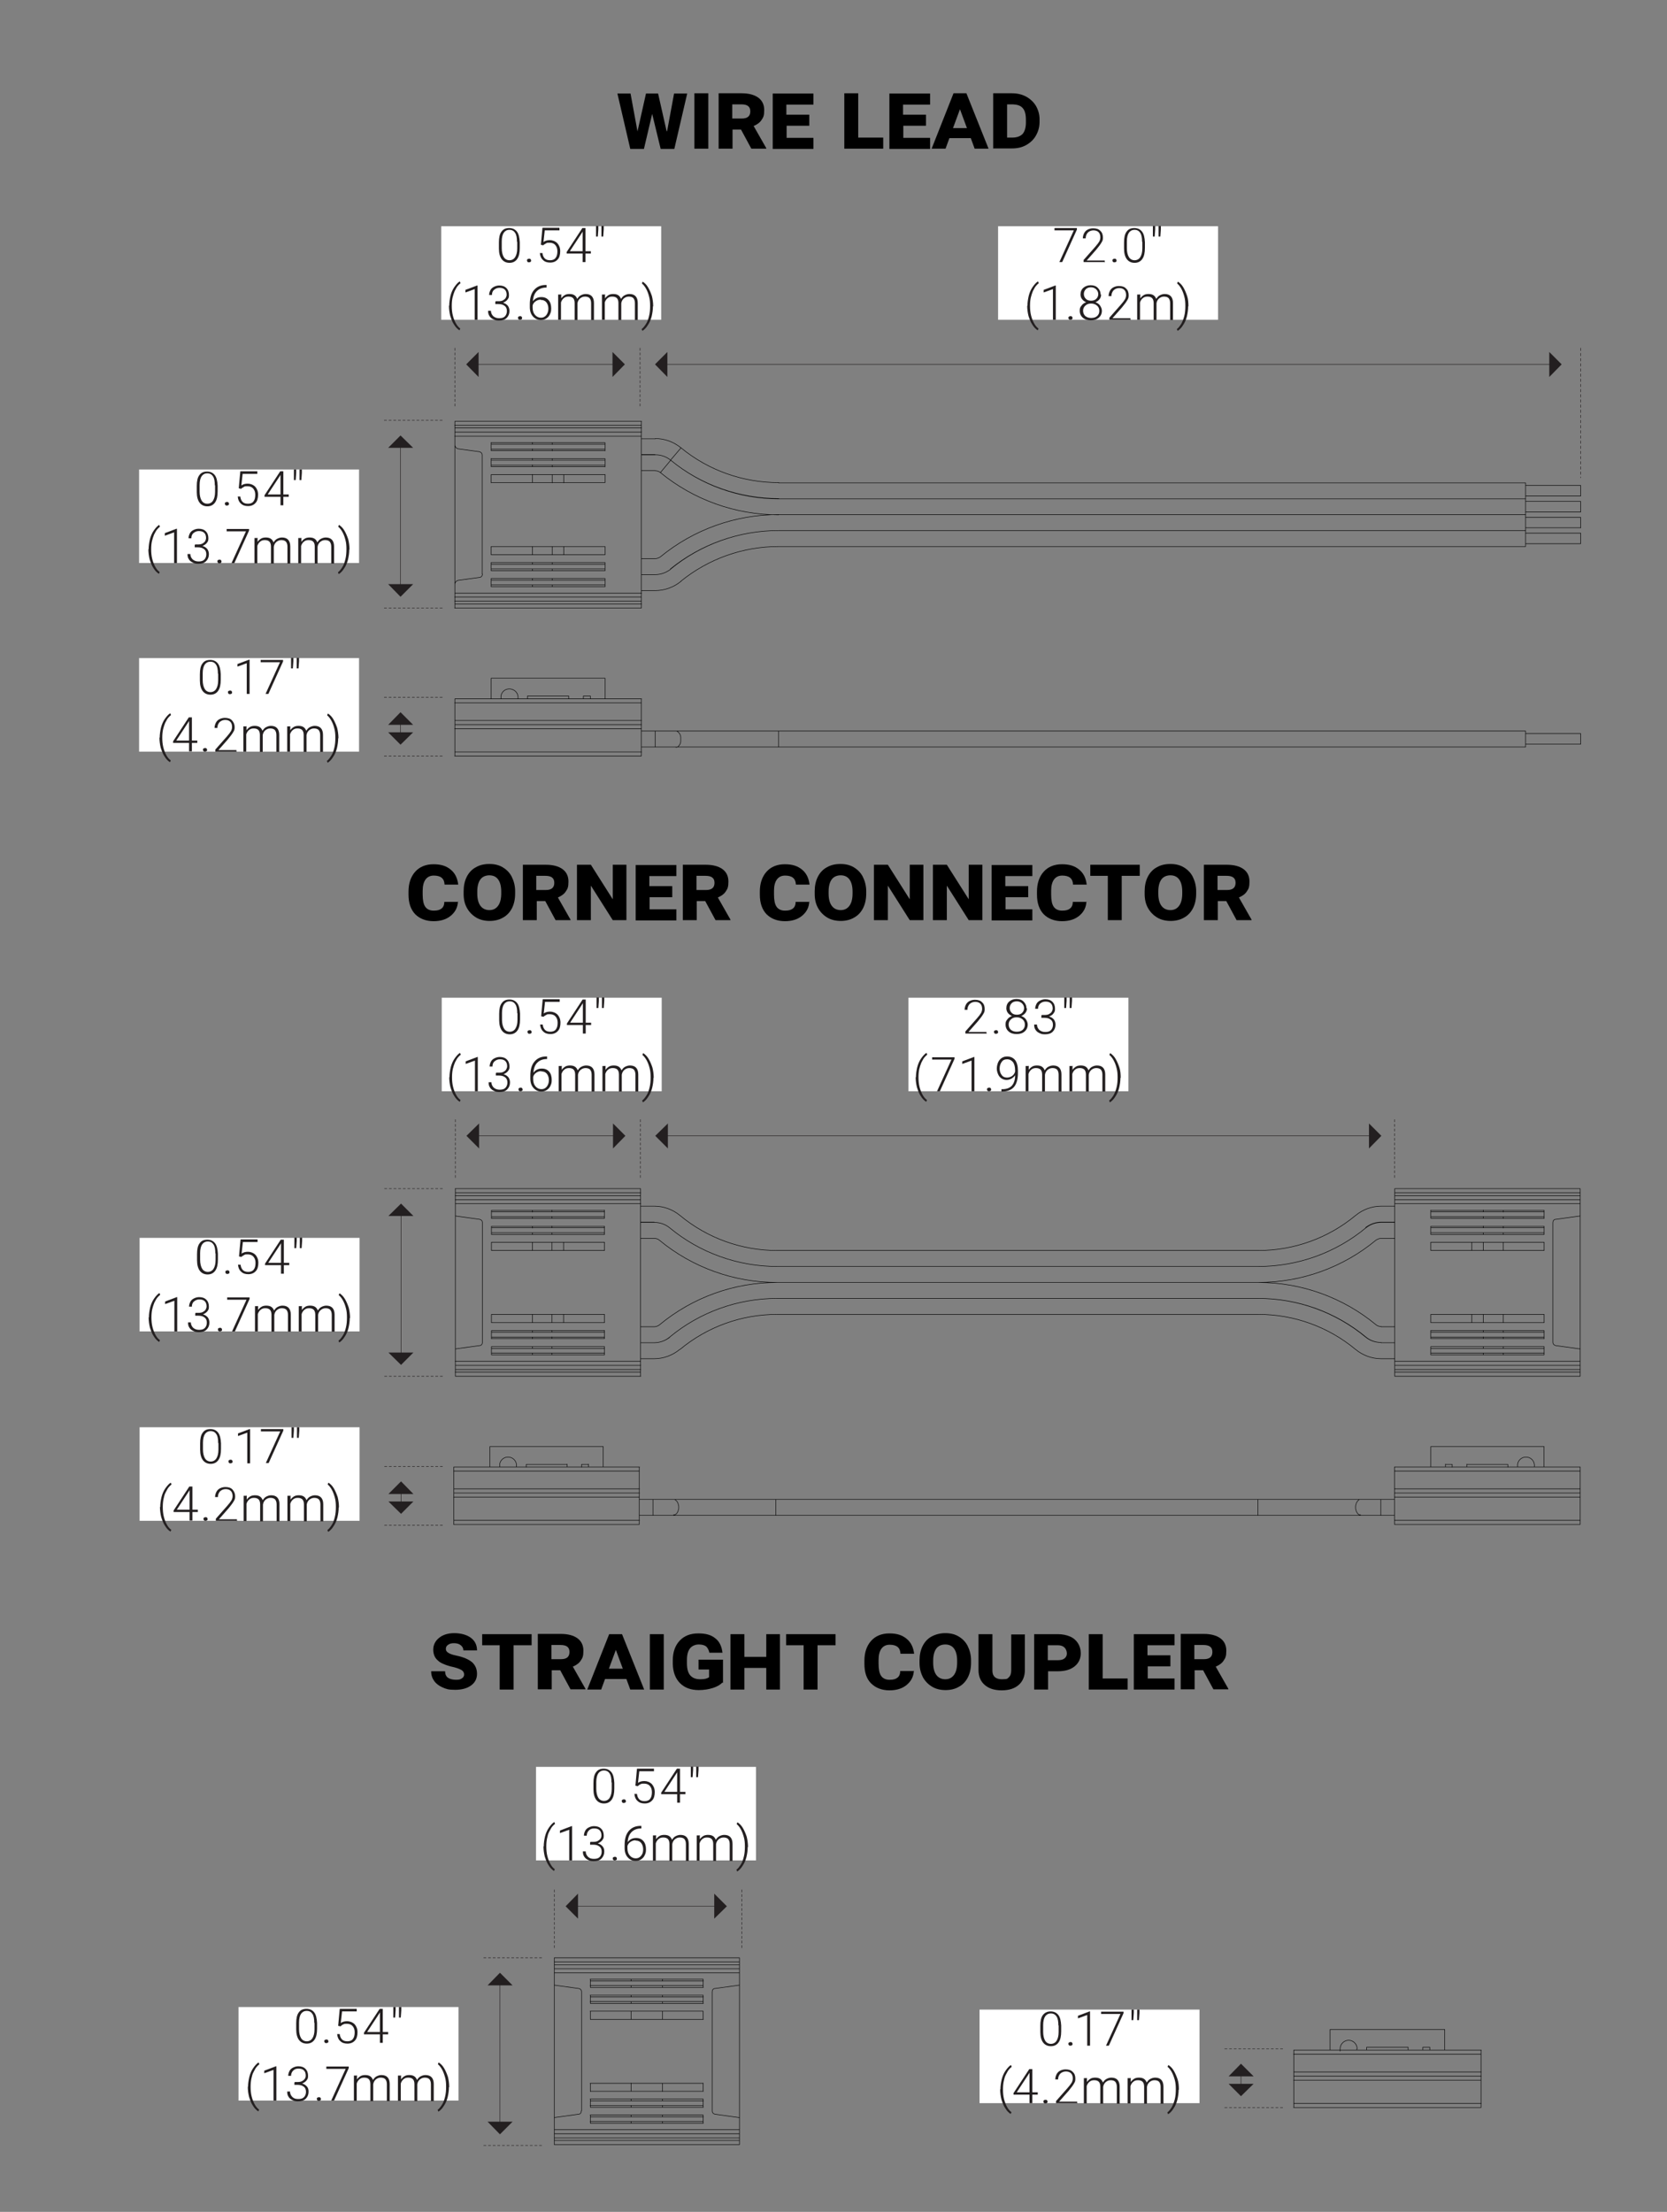 <?xml version="1.0" encoding="UTF-8"?>
<svg xmlns="http://www.w3.org/2000/svg" xmlns:xlink="http://www.w3.org/1999/xlink" version="1.1" viewBox="0 0 647.2 858.4">
  <rect x="0" y="0" width="647.2" height="858.4" fill="#808080" stroke="none"/>
  <defs>
    <style>
      .cls-1, .cls-2, .cls-3, .cls-4, .cls-5 {
        fill: none;
      }

      .cls-2 {
        stroke-dasharray: .9 .9;
      }

      .cls-2, .cls-3, .cls-4, .cls-5 {
        stroke-linecap: round;
        stroke-linejoin: round;
        stroke-width: .2px;
      }

      .cls-2, .cls-3, .cls-5 {
        stroke: #231f20;
      }

      .cls-6 {
        fill: #231f20;
      }

      .cls-4 {
        stroke: #000;
      }

      .cls-7 {
        clip-path: url(#clippath-1);
      }

      .cls-8 {
        clip-path: url(#clippath-3);
      }

      .cls-9 {
        clip-path: url(#clippath-4);
      }

      .cls-10 {
        clip-path: url(#clippath-2);
      }

      .cls-11 {
        clip-path: url(#clippath-5);
      }

      .cls-12 {
        fill: #fff;
      }

      .cls-5 {
        stroke-dasharray: 1 1;
      }

      .cls-13 {
        clip-path: url(#clippath);
      }
    </style>
    <clipPath id="clippath">
      <rect class="cls-1" x="30.1" y="66.5" width="583.9" height="232.9"></rect>
    </clipPath>
    <clipPath id="clippath-1">
      <rect class="cls-1" x="30.1" y="66.5" width="583.9" height="232.9"></rect>
    </clipPath>
    <clipPath id="clippath-2">
      <rect class="cls-1" x="30.2" y="365.9" width="583.6" height="232"></rect>
    </clipPath>
    <clipPath id="clippath-3">
      <rect class="cls-1" x="30.2" y="365.9" width="583.6" height="232"></rect>
    </clipPath>
    <clipPath id="clippath-4">
      <rect class="cls-1" x="68.7" y="664.4" width="506.7" height="168.6"></rect>
    </clipPath>
    <clipPath id="clippath-5">
      <rect class="cls-1" x="68.7" y="664.4" width="506.7" height="168.6"></rect>
    </clipPath>
  </defs>
  <g>
    <g id="Layer_1">
      <g>
        <g>
          <line class="cls-3" x1="257.3" y1="141.4" x2="603.1" y2="141.4"></line>
          <line class="cls-3" x1="184" y1="141.4" x2="239.4" y2="141.4"></line>
          <line class="cls-3" x1="155.5" y1="286" x2="155.5" y2="279.6"></line>
          <line class="cls-3" x1="155.5" y1="228.6" x2="155.5" y2="172.2"></line>
          <polygon class="cls-6" points="259.1 136.6 259.1 146.3 254.3 141.4 259.1 136.6"></polygon>
          <polygon class="cls-6" points="185.8 136.6 185.8 146.3 181 141.4 185.8 136.6"></polygon>
          <polygon class="cls-6" points="150.7 284.2 160.4 284.2 155.5 289 150.7 284.2"></polygon>
          <polygon class="cls-6" points="150.7 226.7 160.4 226.7 155.5 231.6 150.7 226.7"></polygon>
          <polygon class="cls-6" points="601.5 136.6 601.5 146.3 606.3 141.4 601.5 136.6"></polygon>
          <polygon class="cls-6" points="237.8 136.6 237.8 146.3 242.6 141.4 237.8 136.6"></polygon>
          <polygon class="cls-6" points="150.7 281.3 160.4 281.3 155.5 276.4 150.7 281.3"></polygon>
          <polygon class="cls-6" points="150.7 173.8 160.4 173.8 155.5 169 150.7 173.8"></polygon>
          <line class="cls-5" x1="613.7" y1="135.1" x2="613.7" y2="185.4"></line>
          <line class="cls-2" x1="248.5" y1="135.1" x2="248.5" y2="157.7"></line>
          <line class="cls-2" x1="149.2" y1="270.6" x2="171.8" y2="270.6"></line>
          <line class="cls-2" x1="149.2" y1="163.1" x2="171.8" y2="163.1"></line>
          <line class="cls-2" x1="176.6" y1="135.1" x2="176.6" y2="157.7"></line>
          <line class="cls-2" x1="149.2" y1="293.4" x2="171.8" y2="293.4"></line>
          <line class="cls-2" x1="149.2" y1="236" x2="171.8" y2="236"></line>
          <rect class="cls-12" x="387.5" y="87.8" width="85.4" height="36.3"></rect>
          <g>
            <path class="cls-6" d="M418.1,89.1l-5.7,12.6h-1.1l5.6-12.3h-7.5v-.9h8.7v.6Z"></path>
            <path class="cls-6" d="M429,101.7h-8.3v-.8l4.5-5.1c.8-.9,1.3-1.6,1.6-2.1.3-.6.4-1.1.4-1.6,0-.8-.2-1.5-.7-2-.5-.5-1.2-.7-2-.7s-1.6.3-2.2.9c-.5.6-.8,1.3-.8,2.2h-1.1c0-.7.2-1.4.5-2,.3-.6.8-1.1,1.4-1.4s1.3-.5,2.1-.5c1.2,0,2.2.3,2.8,1,.7.6,1,1.5,1,2.6s-.2,1.3-.6,2c-.4.7-1.1,1.6-2,2.7l-3.7,4.2h7v.9Z"></path>
            <path class="cls-6" d="M431.9,101.1c0-.2,0-.4.2-.5s.3-.2.6-.2.4,0,.6.2c.1.1.2.3.2.5s0,.4-.2.5c-.1.1-.3.2-.6.2s-.4,0-.6-.2-.2-.3-.2-.5Z"></path>
            <path class="cls-6" d="M444.5,96.2c0,1.9-.3,3.3-1,4.3-.7,1-1.7,1.5-3,1.5s-2.3-.5-3-1.4c-.7-.9-1.1-2.3-1.1-4.1v-2.4c0-1.9.3-3.3,1-4.2.7-1,1.7-1.4,3-1.4s2.3.5,3,1.4c.7.9,1,2.3,1.1,4.1v2.4ZM443.4,93.8c0-1.5-.2-2.7-.7-3.4-.5-.8-1.2-1.2-2.2-1.2s-1.7.4-2.2,1.1-.8,1.9-.8,3.4v2.6c0,1.5.3,2.7.8,3.5.5.8,1.3,1.2,2.2,1.2s1.7-.4,2.2-1.2c.5-.8.8-1.9.8-3.4v-2.5Z"></path>
            <path class="cls-6" d="M448.5,89l-.2,2.8h-.7v-4.1h.9v1.3ZM450.7,89l-.2,2.8h-.7v-4.1h.9v1.3Z"></path>
          </g>
          <g>
            <path class="cls-6" d="M398.9,118.7c0-1.3.2-2.6.5-3.9.3-1.2.8-2.4,1.5-3.4.7-1,1.4-1.8,2.1-2.2l.3.7c-.4.3-.8.7-1.2,1.2-.4.5-.7,1.2-1.1,1.9-.3.8-.6,1.6-.8,2.5-.2.9-.3,2-.3,3.2s.1,2.5.4,3.7c.3,1.2.7,2.2,1.2,3.1.5.9,1.1,1.6,1.7,2l-.3.7c-.8-.5-1.5-1.2-2.1-2.2-.7-1-1.1-2.2-1.5-3.4-.3-1.2-.5-2.6-.5-4Z"></path>
            <path class="cls-6" d="M409.9,124.1h-1.1v-11.9l-3.6,1.3v-1l4.5-1.7h.2v13.3Z"></path>
            <path class="cls-6" d="M414.8,123.4c0-.2,0-.4.2-.5s.3-.2.6-.2.4,0,.6.2c.1.1.2.3.2.5s0,.4-.2.5c-.1.1-.3.2-.6.2s-.4,0-.6-.2-.2-.3-.2-.5Z"></path>
            <path class="cls-6" d="M427.5,114.3c0,.7-.2,1.3-.6,1.8-.4.5-.9.9-1.6,1.2.8.3,1.4.7,1.8,1.3s.7,1.3.7,2c0,1.1-.4,2-1.2,2.7-.8.7-1.8,1-3.1,1s-2.3-.3-3.1-1c-.8-.7-1.2-1.6-1.2-2.7s.2-1.4.7-2c.4-.6,1-1,1.8-1.3-.7-.3-1.2-.7-1.6-1.2-.4-.5-.6-1.2-.6-1.8,0-1.1.4-2,1.1-2.6.7-.6,1.6-1,2.8-1s2.1.3,2.8,1c.7.7,1.1,1.5,1.1,2.6ZM426.8,120.6c0-.8-.3-1.5-.9-2-.6-.5-1.3-.8-2.3-.8s-1.7.3-2.2.8c-.6.5-.9,1.2-.9,2s.3,1.5.8,2c.6.5,1.3.8,2.3.8s1.7-.2,2.3-.7c.6-.5.9-1.2.9-2ZM426.4,114.2c0-.8-.3-1.4-.8-1.9s-1.2-.8-2-.8-1.5.2-2,.7c-.5.5-.8,1.1-.8,1.9s.3,1.4.8,1.9c.5.5,1.2.7,2,.7s1.5-.2,2-.7c.5-.5.8-1.1.8-1.9Z"></path>
            <path class="cls-6" d="M439,124.1h-8.3v-.8l4.5-5.1c.8-.9,1.3-1.6,1.6-2.1.3-.6.4-1.1.4-1.6,0-.8-.2-1.5-.7-2-.5-.5-1.2-.7-2-.7s-1.6.3-2.2.9c-.5.6-.8,1.3-.8,2.2h-1.1c0-.7.2-1.4.5-2,.3-.6.8-1.1,1.4-1.4s1.3-.5,2.1-.5c1.2,0,2.2.3,2.8,1,.7.6,1,1.5,1,2.6s-.2,1.3-.6,2c-.4.7-1.1,1.6-2,2.7l-3.7,4.2h7v.9Z"></path>
            <path class="cls-6" d="M442.7,114.2v1.6c.4-.6.9-1,1.4-1.3.5-.3,1.2-.4,1.8-.4,1.6,0,2.5.6,3,1.9.4-.6.8-1.1,1.4-1.4.6-.3,1.2-.5,1.9-.5,2.1,0,3.2,1.2,3.2,3.5v6.6h-1.1v-6.5c0-.9-.2-1.5-.6-2-.4-.4-1-.6-1.8-.6-.8,0-1.4.3-2,.8-.5.5-.8,1.1-.9,1.8v6.5h-1.1v-6.6c0-.8-.2-1.5-.6-1.9-.4-.4-1-.6-1.8-.6s-1.3.2-1.8.6-.9,1-1.1,1.7v6.7h-1.1v-9.8h1Z"></path>
            <path class="cls-6" d="M461.3,118.9c0,1.3-.2,2.6-.5,3.9-.3,1.2-.8,2.4-1.5,3.4-.6,1-1.4,1.8-2.1,2.2l-.3-.7c.6-.4,1.1-1.1,1.7-2,.5-.9.9-1.9,1.2-3.1s.4-2.5.4-3.9-.1-2.5-.4-3.6c-.3-1.2-.7-2.2-1.2-3.1-.5-.9-1.1-1.6-1.6-2l.3-.7c.8.5,1.5,1.2,2.1,2.2.6,1,1.1,2.2,1.5,3.4s.5,2.6.5,4Z"></path>
          </g>
          <rect class="cls-12" x="171.3" y="87.8" width="85.4" height="36.3"></rect>
          <g>
            <path class="cls-6" d="M201.8,96.2c0,1.9-.3,3.3-1,4.3-.7,1-1.7,1.5-3,1.5s-2.3-.5-3-1.4c-.7-.9-1.1-2.3-1.1-4.1v-2.4c0-1.9.3-3.3,1-4.2.7-1,1.7-1.4,3-1.4s2.3.5,3,1.4c.7.9,1,2.3,1.1,4.1v2.4ZM200.7,93.8c0-1.5-.2-2.7-.7-3.4-.5-.8-1.2-1.2-2.2-1.2s-1.7.4-2.2,1.1-.8,1.9-.8,3.4v2.6c0,1.5.3,2.7.8,3.5.5.8,1.3,1.2,2.2,1.2s1.7-.4,2.2-1.2c.5-.8.8-1.9.8-3.4v-2.5Z"></path>
            <path class="cls-6" d="M204.6,101.1c0-.2,0-.4.2-.5.1-.1.3-.2.6-.2s.4,0,.6.2c.1.1.2.3.2.5s0,.4-.2.5c-.1.1-.3.2-.6.2s-.4,0-.6-.2c-.1-.1-.2-.3-.2-.5Z"></path>
            <path class="cls-6" d="M210,94.9l.6-6.5h6.6v1h-5.7l-.5,4.5c.7-.5,1.5-.7,2.5-.7s2.1.4,2.9,1.2c.7.8,1.1,1.8,1.1,3.1s-.3,2.5-1,3.2c-.7.8-1.7,1.2-2.9,1.2s-2.1-.3-2.8-1c-.7-.6-1.1-1.5-1.2-2.7h1c.1.9.4,1.6.9,2.1.5.5,1.2.7,2.1.7s1.7-.3,2.1-.9c.5-.6.7-1.5.7-2.6s-.3-1.8-.8-2.4c-.5-.6-1.3-.9-2.2-.9s-1,0-1.3.2-.8.4-1.2.8l-.9-.2Z"></path>
            <path class="cls-6" d="M227.3,97.5h2.1v.9h-2.1v3.3h-1.1v-3.3h-6.2v-.6l6.1-9.3h1.2v9ZM221.3,97.5h4.9v-7.6l-.5.8-4.4,6.7Z"></path>
            <path class="cls-6" d="M232.3,89l-.2,2.8h-.7v-4.1h.9v1.3ZM234.4,89l-.2,2.8h-.7v-4.1h.9v1.3Z"></path>
          </g>
          <g>
            <path class="cls-6" d="M174.4,118.7c0-1.3.2-2.6.5-3.9.3-1.2.8-2.4,1.5-3.4s1.4-1.8,2.1-2.2l.3.7c-.4.3-.8.7-1.2,1.2-.4.5-.7,1.2-1.1,1.9-.3.8-.6,1.6-.8,2.5-.2.9-.3,2-.3,3.2s.1,2.5.4,3.7c.3,1.2.7,2.2,1.2,3.1.5.9,1.1,1.6,1.7,2l-.3.7c-.8-.5-1.5-1.2-2.1-2.2-.7-1-1.1-2.2-1.5-3.4-.3-1.2-.5-2.6-.5-4Z"></path>
            <path class="cls-6" d="M185.4,124.1h-1.1v-11.9l-3.6,1.3v-1l4.5-1.7h.2v13.3Z"></path>
            <path class="cls-6" d="M192.5,116.9h1.1c.6,0,1.2-.1,1.6-.3s.8-.5,1.1-.9c.2-.4.4-.8.4-1.3,0-.8-.2-1.5-.7-2-.5-.5-1.2-.7-2.1-.7s-1.5.3-2.1.8-.8,1.2-.8,2h-1.1c0-.7.2-1.3.5-1.9s.8-1,1.4-1.3c.6-.3,1.3-.5,2-.5,1.2,0,2.1.3,2.8,1,.7.7,1,1.6,1,2.7s-.2,1.2-.6,1.8c-.4.5-1,.9-1.7,1.2.8.2,1.4.6,1.9,1.2.4.6.6,1.2.6,2,0,1.1-.4,2-1.1,2.7-.7.7-1.7,1-3,1s-1.5-.2-2.2-.5c-.7-.3-1.2-.8-1.5-1.3-.4-.6-.5-1.2-.5-2h1.1c0,.8.3,1.5.9,2.1.6.5,1.3.8,2.3.8s1.7-.2,2.2-.7c.5-.5.8-1.2.8-2.1s-.3-1.6-.9-2c-.6-.5-1.4-.7-2.5-.7h-1.1v-.9Z"></path>
            <path class="cls-6" d="M201.1,123.4c0-.2,0-.4.2-.5.1-.1.3-.2.6-.2s.4,0,.6.2c.1.1.2.3.2.5s0,.4-.2.5c-.1.1-.3.2-.6.2s-.4,0-.6-.2c-.1-.1-.2-.3-.2-.5Z"></path>
            <path class="cls-6" d="M212.2,110.7v.9h-.1c-1.6,0-2.8.5-3.7,1.4-.9.9-1.4,2.2-1.5,3.9.4-.5.8-.9,1.4-1.2.6-.3,1.2-.4,1.9-.4,1.2,0,2.1.4,2.8,1.2.7.8,1,1.9,1,3.2s-.2,1.6-.5,2.3c-.3.7-.8,1.2-1.4,1.6-.6.4-1.3.6-2.1.6-1.3,0-2.3-.5-3.1-1.4s-1.2-2.1-1.2-3.6v-1.1c0-2.4.5-4.2,1.6-5.5,1.1-1.3,2.6-2,4.6-2h.3ZM209.9,116.3c-.7,0-1.3.2-1.9.6-.6.4-1,.9-1.2,1.6v.9c0,1.2.3,2.1.9,2.8.6.7,1.4,1.1,2.3,1.1s1.5-.3,2.1-1c.5-.7.8-1.5.8-2.5s-.3-1.9-.8-2.5-1.2-.9-2.1-.9Z"></path>
            <path class="cls-6" d="M217.9,114.2v1.6c.4-.6.9-1,1.4-1.3.5-.3,1.2-.4,1.8-.4,1.6,0,2.5.6,3,1.9.4-.6.8-1.1,1.4-1.4.6-.3,1.2-.5,1.9-.5,2.1,0,3.2,1.2,3.2,3.5v6.6h-1.1v-6.5c0-.9-.2-1.5-.6-2-.4-.4-1-.6-1.8-.6-.8,0-1.4.3-2,.8-.5.5-.8,1.1-.9,1.8v6.5h-1.1v-6.6c0-.8-.2-1.5-.6-1.9-.4-.4-1-.6-1.8-.6s-1.3.2-1.8.6-.9,1-1.1,1.7v6.7h-1.1v-9.8h1Z"></path>
            <path class="cls-6" d="M234.9,114.2v1.6c.4-.6.9-1,1.4-1.3.5-.3,1.2-.4,1.8-.4,1.6,0,2.5.6,3,1.9.4-.6.8-1.1,1.4-1.4.6-.3,1.2-.5,1.9-.5,2.1,0,3.2,1.2,3.2,3.5v6.6h-1.1v-6.5c0-.9-.2-1.5-.6-2-.4-.4-1-.6-1.8-.6-.8,0-1.4.3-2,.8-.5.5-.8,1.1-.9,1.8v6.5h-1.1v-6.6c0-.8-.2-1.5-.6-1.9-.4-.4-1-.6-1.8-.6s-1.3.2-1.8.6-.9,1-1.1,1.7v6.7h-1.1v-9.8h1Z"></path>
            <path class="cls-6" d="M253.5,118.9c0,1.3-.2,2.6-.5,3.9-.3,1.2-.8,2.4-1.5,3.4-.6,1-1.4,1.8-2.1,2.2l-.3-.7c.6-.4,1.1-1.1,1.7-2s.9-1.9,1.2-3.1.4-2.5.4-3.9-.1-2.5-.4-3.6c-.3-1.2-.7-2.2-1.2-3.1-.5-.9-1.1-1.6-1.6-2l.3-.7c.8.5,1.5,1.2,2.1,2.2.6,1,1.1,2.2,1.5,3.4.3,1.2.5,2.6.5,4Z"></path>
          </g>
          <rect class="cls-12" x="54" y="255.4" width="85.4" height="36.3"></rect>
          <g>
            <path class="cls-6" d="M85.7,263.8c0,1.9-.3,3.3-1,4.3-.7,1-1.7,1.5-3,1.5s-2.3-.5-3-1.4c-.7-.9-1.1-2.3-1.1-4.1v-2.4c0-1.9.3-3.3,1-4.2.7-1,1.7-1.4,3-1.4s2.3.5,3,1.4c.7.9,1,2.3,1.1,4.1v2.4ZM84.6,261.4c0-1.5-.2-2.7-.7-3.4-.5-.8-1.2-1.2-2.2-1.2s-1.7.4-2.2,1.1-.8,1.9-.8,3.4v2.6c0,1.5.3,2.7.8,3.5.5.8,1.3,1.2,2.2,1.2s1.7-.4,2.2-1.2c.5-.8.8-1.9.8-3.4v-2.5Z"></path>
            <path class="cls-6" d="M88.5,268.7c0-.2,0-.4.2-.5.1-.1.3-.2.6-.2s.4,0,.6.2c.1.1.2.3.2.5s0,.4-.2.5c-.1.1-.3.2-.6.2s-.4,0-.6-.2c-.1-.1-.2-.3-.2-.5Z"></path>
            <path class="cls-6" d="M96.9,269.3h-1.1v-11.9l-3.6,1.3v-1l4.5-1.7h.2v13.3Z"></path>
            <path class="cls-6" d="M109.9,256.7l-5.7,12.6h-1.1l5.6-12.3h-7.5v-.9h8.7v.6Z"></path>
            <path class="cls-6" d="M113.9,256.6l-.2,2.8h-.7v-4.1h.9v1.3ZM116.1,256.6l-.2,2.8h-.7v-4.1h.9v1.3Z"></path>
          </g>
          <g class="cls-13">
            <g>
              <path class="cls-6" d="M62,286.3c0-1.3.2-2.6.5-3.9.3-1.2.8-2.4,1.5-3.4s1.4-1.8,2.1-2.2l.3.7c-.4.3-.8.7-1.2,1.2-.4.5-.7,1.2-1.1,1.9-.3.8-.6,1.6-.8,2.5-.2.9-.3,2-.3,3.2s.1,2.5.4,3.7c.3,1.2.7,2.2,1.2,3.1.5.9,1.1,1.6,1.7,2l-.3.7c-.8-.5-1.5-1.2-2.1-2.2-.7-1-1.1-2.2-1.5-3.4-.3-1.2-.5-2.6-.5-4Z"></path>
              <path class="cls-6" d="M74.5,287.4h2.1v.9h-2.1v3.3h-1.1v-3.3h-6.2v-.6l6.1-9.3h1.2v9ZM68.5,287.4h4.9v-7.6l-.5.8-4.4,6.7Z"></path>
              <path class="cls-6" d="M78.8,291c0-.2,0-.4.2-.5.1-.1.3-.2.6-.2s.4,0,.6.2c.1.1.2.3.2.5s0,.4-.2.5c-.1.1-.3.2-.6.2s-.4,0-.6-.2c-.1-.1-.2-.3-.2-.5Z"></path>
              <path class="cls-6" d="M91.9,291.7h-8.3v-.8l4.5-5.1c.8-.9,1.3-1.6,1.6-2.1.3-.6.4-1.1.4-1.6,0-.8-.2-1.5-.7-2-.5-.5-1.2-.7-2-.7s-1.6.3-2.2.9c-.5.6-.8,1.3-.8,2.2h-1.1c0-.7.2-1.4.5-2,.3-.6.8-1.1,1.4-1.4s1.3-.5,2.1-.5c1.2,0,2.2.3,2.8,1s1,1.5,1,2.6-.2,1.3-.6,2c-.4.7-1.1,1.6-2,2.7l-3.7,4.2h7v.9Z"></path>
              <path class="cls-6" d="M95.7,281.8v1.6c.4-.6.9-1,1.4-1.3.5-.3,1.2-.4,1.8-.4,1.6,0,2.5.6,3,1.9.4-.6.8-1.1,1.4-1.4.6-.3,1.2-.5,1.9-.5,2.1,0,3.2,1.2,3.2,3.5v6.6h-1.1v-6.5c0-.9-.2-1.5-.6-2-.4-.4-1-.6-1.8-.6-.8,0-1.4.3-2,.8-.5.5-.8,1.1-.9,1.8v6.5h-1.1v-6.6c0-.8-.2-1.5-.6-1.9-.4-.4-1-.6-1.8-.6s-1.3.2-1.8.6-.9,1-1.1,1.7v6.7h-1.1v-9.8h1Z"></path>
              <path class="cls-6" d="M112.7,281.8v1.6c.4-.6.9-1,1.4-1.3.5-.3,1.2-.4,1.8-.4,1.6,0,2.5.6,3,1.9.4-.6.8-1.1,1.4-1.4.6-.3,1.2-.5,1.9-.5,2.1,0,3.2,1.2,3.2,3.5v6.6h-1.1v-6.5c0-.9-.2-1.5-.6-2-.4-.4-1-.6-1.8-.6-.8,0-1.4.3-2,.8-.5.5-.8,1.1-.9,1.8v6.5h-1.1v-6.6c0-.8-.2-1.5-.6-1.9-.4-.4-1-.6-1.8-.6s-1.3.2-1.8.6-.9,1-1.1,1.7v6.7h-1.1v-9.8h1Z"></path>
              <path class="cls-6" d="M131.3,286.5c0,1.3-.2,2.6-.5,3.9-.3,1.2-.8,2.4-1.5,3.4-.6,1-1.4,1.8-2.1,2.2l-.3-.7c.6-.4,1.1-1.1,1.7-2s.9-1.9,1.2-3.1.4-2.5.4-3.9-.1-2.5-.4-3.6c-.3-1.2-.7-2.2-1.2-3.1-.5-.9-1.1-1.6-1.6-2l.3-.7c.8.5,1.5,1.2,2.1,2.2.6,1,1.1,2.2,1.5,3.4.3,1.2.5,2.6.5,4Z"></path>
            </g>
          </g>
          <rect class="cls-12" x="54" y="182.2" width="85.4" height="36.3"></rect>
          <g>
            <path class="cls-6" d="M84.5,190.7c0,1.9-.3,3.3-1,4.3-.7,1-1.7,1.5-3,1.5s-2.3-.5-3-1.4c-.7-.9-1.1-2.3-1.1-4.1v-2.4c0-1.9.3-3.3,1-4.2.7-1,1.7-1.4,3-1.4s2.3.5,3,1.4c.7.9,1,2.3,1.1,4.1v2.4ZM83.4,188.3c0-1.5-.2-2.7-.7-3.4-.5-.8-1.2-1.2-2.2-1.2s-1.7.4-2.2,1.1-.8,1.9-.8,3.4v2.6c0,1.5.3,2.7.8,3.5.5.8,1.3,1.2,2.2,1.2s1.7-.4,2.2-1.2c.5-.8.8-1.9.8-3.4v-2.5Z"></path>
            <path class="cls-6" d="M87.3,195.5c0-.2,0-.4.2-.5.1-.1.3-.2.6-.2s.4,0,.6.2c.1.1.2.3.2.5s0,.4-.2.5c-.1.1-.3.2-.6.2s-.4,0-.6-.2c-.1-.1-.2-.3-.2-.5Z"></path>
            <path class="cls-6" d="M92.7,189.4l.6-6.5h6.6v1h-5.7l-.5,4.5c.7-.5,1.5-.7,2.5-.7s2.1.4,2.9,1.2c.7.8,1.1,1.8,1.1,3.1s-.3,2.5-1,3.2c-.7.8-1.7,1.2-2.9,1.2s-2.1-.3-2.8-1c-.7-.6-1.1-1.5-1.2-2.7h1c.1.9.4,1.6.9,2.1.5.5,1.2.7,2.1.7s1.7-.3,2.1-.9c.5-.6.7-1.5.7-2.6s-.3-1.8-.8-2.4c-.5-.6-1.3-.9-2.2-.9s-1,0-1.3.2-.8.4-1.2.8l-.9-.2Z"></path>
            <path class="cls-6" d="M110,191.9h2.1v.9h-2.1v3.3h-1.1v-3.3h-6.2v-.6l6.1-9.3h1.2v9ZM104,191.9h4.9v-7.6l-.5.8-4.4,6.7Z"></path>
            <path class="cls-6" d="M115,183.5l-.2,2.8h-.7v-4.1h.9v1.3ZM117.2,183.5l-.2,2.8h-.7v-4.1h.9v1.3Z"></path>
          </g>
          <g>
            <path class="cls-6" d="M57.7,213.2c0-1.3.2-2.6.5-3.9.3-1.2.8-2.4,1.5-3.4s1.4-1.8,2.1-2.2l.3.7c-.4.3-.8.7-1.2,1.2-.4.5-.7,1.2-1.1,1.9-.3.8-.6,1.6-.8,2.5-.2.9-.3,2-.3,3.2s.1,2.5.4,3.7c.3,1.2.7,2.2,1.2,3.1.5.9,1.1,1.6,1.7,2l-.3.7c-.8-.5-1.5-1.2-2.1-2.2-.7-1-1.1-2.2-1.5-3.4-.3-1.2-.5-2.6-.5-4Z"></path>
            <path class="cls-6" d="M68.7,218.5h-1.1v-11.9l-3.6,1.3v-1l4.5-1.7h.2v13.3Z"></path>
            <path class="cls-6" d="M75.8,211.3h1.1c.6,0,1.2-.1,1.6-.3s.8-.5,1.1-.9c.2-.4.4-.8.4-1.3,0-.8-.2-1.5-.7-2-.5-.5-1.2-.7-2.1-.7s-1.5.3-2.1.8-.8,1.2-.8,2h-1.1c0-.7.2-1.3.5-1.9s.8-1,1.4-1.3c.6-.3,1.3-.5,2-.5,1.2,0,2.1.3,2.8,1,.7.7,1,1.6,1,2.7s-.2,1.2-.6,1.8c-.4.5-1,.9-1.7,1.2.8.2,1.4.6,1.9,1.2.4.6.6,1.2.6,2,0,1.1-.4,2-1.1,2.7-.7.7-1.7,1-3,1s-1.5-.2-2.2-.5c-.7-.3-1.2-.8-1.5-1.3-.4-.6-.5-1.2-.5-2h1.1c0,.8.3,1.5.9,2.1.6.5,1.3.8,2.3.8s1.7-.2,2.2-.7c.5-.5.8-1.2.8-2.1s-.3-1.6-.9-2c-.6-.5-1.4-.7-2.5-.7h-1.1v-.9Z"></path>
            <path class="cls-6" d="M84.4,217.9c0-.2,0-.4.2-.5.1-.1.3-.2.6-.2s.4,0,.6.2c.1.1.2.3.2.5s0,.4-.2.5c-.1.1-.3.2-.6.2s-.4,0-.6-.2c-.1-.1-.2-.3-.2-.5Z"></path>
            <path class="cls-6" d="M96.7,205.9l-5.7,12.6h-1.1l5.6-12.3h-7.5v-.9h8.7v.6Z"></path>
            <path class="cls-6" d="M100,208.7v1.6c.4-.6.9-1,1.4-1.3.5-.3,1.2-.4,1.8-.4,1.6,0,2.5.6,3,1.9.4-.6.8-1.1,1.4-1.4.6-.3,1.2-.5,1.9-.5,2.1,0,3.2,1.2,3.2,3.5v6.6h-1.1v-6.5c0-.9-.2-1.5-.6-2-.4-.4-1-.6-1.8-.6-.8,0-1.4.3-2,.8-.5.5-.8,1.1-.9,1.8v6.5h-1.1v-6.6c0-.8-.2-1.5-.6-1.9-.4-.4-1-.6-1.8-.6s-1.3.2-1.8.6-.9,1-1.1,1.7v6.7h-1.1v-9.8h1Z"></path>
            <path class="cls-6" d="M117,208.7v1.6c.4-.6.9-1,1.4-1.3.5-.3,1.2-.4,1.8-.4,1.6,0,2.5.6,3,1.9.4-.6.8-1.1,1.4-1.4.6-.3,1.2-.5,1.9-.5,2.1,0,3.2,1.2,3.2,3.5v6.6h-1.1v-6.5c0-.9-.2-1.5-.6-2-.4-.4-1-.6-1.8-.6-.8,0-1.4.3-2,.8-.5.5-.8,1.1-.9,1.8v6.5h-1.1v-6.6c0-.8-.2-1.5-.6-1.9-.4-.4-1-.6-1.8-.6s-1.3.2-1.8.6-.9,1-1.1,1.7v6.7h-1.1v-9.8h1Z"></path>
            <path class="cls-6" d="M135.6,213.3c0,1.3-.2,2.6-.5,3.9-.3,1.2-.8,2.4-1.5,3.4-.6,1-1.4,1.8-2.1,2.2l-.3-.7c.6-.4,1.1-1.1,1.7-2s.9-1.9,1.2-3.1.4-2.5.4-3.9-.1-2.5-.4-3.6c-.3-1.2-.7-2.2-1.2-3.1-.5-.9-1.1-1.6-1.6-2l.3-.7c.8.5,1.5,1.2,2.1,2.2.6,1,1.1,2.2,1.5,3.4.3,1.2.5,2.6.5,4Z"></path>
          </g>
          <g class="cls-7">
            <path class="cls-4" d="M178,225.2c-.8.1-1.4.8-1.4,1.6M176.6,172.6c0,.8.6,1.5,1.4,1.6M187.2,176.6c0-.7-.5-1.2-1.2-1.3M186.1,224.1c.7,0,1.2-.6,1.2-1.3M302.3,205.9c-15.3,0-30.2,5.3-42,15M302.3,212.1c-13.9,0-27.3,4.8-38,13.5M254.4,229.2c3.6,0,7.2-1.3,10-3.6M254.4,223c2.2,0,4.3-.8,6-2.1M302.3,199.7c-16.8,0-33,5.8-45.9,16.4M302.3,205.9c-15.3,0-30.2,5.3-42,14.9M254.4,223c2.2,0,4.3-.8,6-2.1M254.4,216.8c.7,0,1.4-.3,2-.7M256.4,183.4c12.9,10.6,29.2,16.4,45.9,16.4M260.4,178.6c11.8,9.7,26.7,14.9,42,14.9M260.4,178.6c-1.7-1.4-3.8-2.1-6-2.1M256.4,183.4c-.6-.5-1.3-.7-2-.7M260.4,178.6c11.8,9.7,26.6,15,42,15M264.4,173.8c10.7,8.8,24.1,13.5,38,13.5M264.4,173.8c-2.8-2.3-6.3-3.6-10-3.6M260.4,178.6c-1.7-1.4-3.8-2.1-6-2.1M260.4,178.6l-4,4.8M264.4,173.8l-4,4.7M190.7,225.2h44.2M234.9,227h-44.2M234.9,220.8h-44.2M190.7,219h44.2M190.7,172.4h44.2M234.9,174.3h-44.2M190.7,178.6h44.2M234.9,180.5h-44.2M214.4,184.2v3.2M214.4,215.3v-3.2M206.7,172.4v-.7M206.7,174.9v-.7M206.7,178.6v-.7M206.7,181.1v-.7M206.7,187.3v-3.2M206.7,215.3v-3.2M206.7,219v-.7M206.7,221.5v-.7M206.7,225.2v-.7M206.7,227.7v-.7M218.9,184.2v3.2M218.9,212.1v3.2M176.6,236v-72.5M249,163.5v72.5M176.6,234.4h72.5M249,236h-72.5M176.6,163.5h72.5M249,165.1h-72.5M249,233.3h-72.5M176.6,166.1h72.5M176.6,167.7h72.5M249,231.7h-72.5M234.9,224.5v3.2M190.7,227.7h44.2M190.7,227.7v-3.2M234.9,224.5h-44.2M234.9,218.3v3.2M190.7,221.5h44.2M190.7,221.5v-3.2M234.9,218.3h-44.2M234.9,215.3v-3.2M190.7,215.3h44.2M190.7,212.1v3.2M234.9,212.1h-44.2M190.7,187.3h44.2M190.7,184.2v3.2M234.9,184.2h-44.2M234.9,187.3v-3.2M190.7,181.1h44.2M190.7,181.1v-3.2M234.9,178h-44.2M234.9,178v3.2M190.7,174.9h44.2M190.7,174.9v-3.2M234.9,171.8h-44.2M234.9,171.8v3.2M178,225.2l8.1-1.1M176.6,230.2h72.5M249,169.3h-72.5M186.1,175.3l-8.1-1.1M187.2,222.8v-46.2M613.7,206.9v4.1M214.4,227v.7M214.4,224.5v.7M613.7,200.8v4.1M214.4,220.8v.7M214.4,218.3v.7M613.7,194.6v4.1M214.4,180.5v.7M214.4,178v.7M613.7,188.4v4.1M592.3,187.4v24.7M214.4,174.3v.7M214.4,171.8v.7M613.7,206.9h-21.3M592.3,211h21.3M302.3,212.1h290M254.4,223h-5.3M249,229.2h5.3M613.7,200.8h-21.3M592.3,204.8h21.3M592.3,205.9h-290M254.4,216.8h-5.3M249,223h5.3M613.7,194.6h-21.3M592.3,198.7h21.3M592.3,199.7h-290M254.4,176.5h-5.3M249,182.6h5.3M613.7,188.4h-21.3M592.3,192.5h21.3M592.3,187.4h-290M592.3,193.6h-290M254.4,170.3h-5.3M249,176.4h5.3"></path>
            <path class="cls-4" d="M201.1,271.2c.3-1.8-.9-3.5-2.8-3.8s-3.5.9-3.8,2.7c0,.4,0,.7,0,1.1M302.3,283.7v6.2M254.4,283.7v6.2M190.7,263.2v7.9M204.8,270.1v1.1M220.8,270.1h-16M220.8,271.2v-1.1M226.5,270.1v1.1M229.2,270.1h-2.7M229.2,271.2v-1.1M234.9,263.2v7.9M234.9,263.2h-44.2M176.6,271.2h72.5M249,272.8h-72.5M176.6,279.6h72.5M249,293.4h-72.5M176.6,281.2h72.5M176.6,271.2v22.2M176.6,291.8h72.5M249,271.2v22.2M249,282.8h-72.5M613.7,284.7v4.1M592.3,283.7v6.2M613.7,284.7h-21.3M592.3,288.8h21.3M592.3,283.7H249M249,289.9h343.3M262.4,283.7h.3s.5.3.5.3l.5.5.4.7.2.8v.9c0,0,0,.9,0,.9l-.2.8-.4.7-.5.5-.5.2h-.3"></path>
          </g>
        </g>
        <g>
          <path d="M259,50.9l2.7-14.6h5.1l-5,21.5h-5.3l-3.3-13.6-3.2,13.6h-5.3l-5-21.5h5.1l2.7,14.7,3.3-14.7h4.7l3.3,14.6Z"></path>
          <path d="M275,57.7h-5.4v-21.5h5.4v21.5Z"></path>
          <path d="M287.7,50.3h-3.3v7.4h-5.4v-21.5h9c2.7,0,4.9.6,6.4,1.7s2.3,2.7,2.3,4.8-.3,2.8-1,3.8c-.6,1-1.7,1.8-3.1,2.4l4.9,8.6v.2h-5.8l-4-7.4ZM284.4,46h3.6c2.2,0,3.3-.9,3.3-2.8s-1.2-2.7-3.5-2.7h-3.5v5.5Z"></path>
          <path d="M314.3,48.8h-8.9v4.7h10.4v4.3h-15.8v-21.5h15.8v4.3h-10.5v3.9h8.9v4.3Z"></path>
          <path d="M333.1,53.4h9.8v4.3h-15.1v-21.5h5.4v17.2Z"></path>
          <path d="M359.6,48.8h-8.9v4.7h10.4v4.3h-15.8v-21.5h15.8v4.3h-10.5v3.9h8.9v4.3Z"></path>
          <path d="M376.9,53.6h-8.3l-1.5,4.1h-5.4l8.5-21.5h5l8.6,21.5h-5.4l-1.5-4.1ZM370,49.7h5.4l-2.7-7.3-2.7,7.3Z"></path>
          <path d="M385.6,57.7v-21.5h7.3c2,0,3.8.4,5.5,1.3,1.6.9,2.9,2.1,3.8,3.6.9,1.6,1.4,3.3,1.4,5.2v1c0,2-.5,3.7-1.4,5.3s-2.2,2.8-3.8,3.7c-1.6.9-3.4,1.3-5.5,1.3h-7.4ZM391,40.5v12.9h2c1.8,0,3.1-.5,4-1.4.8-.9,1.3-2.4,1.3-4.4v-1.1c0-2.1-.4-3.6-1.2-4.5-.8-1-2.1-1.4-3.8-1.5h-2.2Z"></path>
        </g>
      </g>
      <g>
        <g>
          <line class="cls-3" x1="257.4" y1="440.8" x2="533.1" y2="440.8"></line>
          <line class="cls-3" x1="184.1" y1="440.8" x2="239.6" y2="440.8"></line>
          <line class="cls-3" x1="155.7" y1="584.5" x2="155.7" y2="578.1"></line>
          <line class="cls-3" x1="155.7" y1="526.7" x2="155.7" y2="470.3"></line>
          <polygon class="cls-6" points="259.3 436 259.3 445.7 254.4 440.8 259.3 436"></polygon>
          <polygon class="cls-6" points="186 436 186 445.7 181.1 440.8 186 436"></polygon>
          <polygon class="cls-6" points="150.8 582.7 160.5 582.7 155.7 587.5 150.8 582.7"></polygon>
          <polygon class="cls-6" points="150.8 524.9 160.5 524.9 155.7 529.7 150.8 524.9"></polygon>
          <polygon class="cls-6" points="531.5 436 531.5 445.7 536.3 440.8 531.5 436"></polygon>
          <polygon class="cls-6" points="238 436 238 445.7 242.8 440.8 238 436"></polygon>
          <polygon class="cls-6" points="150.8 579.8 160.5 579.8 155.7 574.9 150.8 579.8"></polygon>
          <polygon class="cls-6" points="150.8 471.9 160.5 471.9 155.7 467.1 150.8 471.9"></polygon>
          <line class="cls-2" x1="541.4" y1="434.5" x2="541.4" y2="457.1"></line>
          <line class="cls-2" x1="248.6" y1="434.5" x2="248.6" y2="457.1"></line>
          <line class="cls-2" x1="149.3" y1="569.1" x2="172" y2="569.1"></line>
          <line class="cls-2" x1="149.3" y1="461.3" x2="172" y2="461.3"></line>
          <line class="cls-2" x1="176.8" y1="434.5" x2="176.8" y2="457.1"></line>
          <line class="cls-2" x1="149.3" y1="591.9" x2="172" y2="591.9"></line>
          <line class="cls-2" x1="149.3" y1="534.1" x2="172" y2="534.1"></line>
          <rect class="cls-12" x="352.7" y="387.2" width="85.4" height="36.3"></rect>
          <g>
            <path class="cls-6" d="M383.1,401.1h-8.3v-.8l4.5-5.1c.8-.9,1.3-1.6,1.6-2.1.3-.6.4-1.1.4-1.6,0-.8-.2-1.5-.7-2-.5-.5-1.2-.7-2-.7s-1.6.3-2.2.9c-.5.6-.8,1.3-.8,2.2h-1.1c0-.7.2-1.4.5-2,.3-.6.8-1.1,1.4-1.4s1.3-.5,2.1-.5c1.2,0,2.2.3,2.8,1,.7.6,1,1.5,1,2.6s-.2,1.3-.6,2c-.4.7-1.1,1.6-2,2.7l-3.7,4.2h7v.9Z"></path>
            <path class="cls-6" d="M385.9,400.5c0-.2,0-.4.2-.5s.3-.2.6-.2.4,0,.6.2c.1.1.2.3.2.5s0,.4-.2.5c-.1.1-.3.2-.6.2s-.4,0-.6-.2-.2-.3-.2-.5Z"></path>
            <path class="cls-6" d="M398.7,391.3c0,.7-.2,1.3-.6,1.8-.4.5-.9.9-1.6,1.2.8.3,1.4.7,1.8,1.3s.7,1.3.7,2c0,1.1-.4,2-1.2,2.7-.8.7-1.8,1-3.1,1s-2.3-.3-3.1-1c-.8-.7-1.2-1.6-1.2-2.7s.2-1.4.7-2c.4-.6,1-1,1.8-1.3-.7-.3-1.2-.7-1.6-1.2-.4-.5-.6-1.2-.6-1.8,0-1.1.4-2,1.1-2.6.7-.6,1.6-1,2.8-1s2.1.3,2.8,1c.7.7,1.1,1.5,1.1,2.6ZM397.9,397.6c0-.8-.3-1.5-.9-2-.6-.5-1.3-.8-2.3-.8s-1.7.3-2.2.8c-.6.5-.9,1.2-.9,2s.3,1.5.8,2c.6.5,1.3.8,2.3.8s1.7-.2,2.3-.7c.6-.5.9-1.2.9-2ZM397.6,391.3c0-.8-.3-1.4-.8-1.9s-1.2-.8-2-.8-1.5.2-2,.7c-.5.5-.8,1.1-.8,1.9s.3,1.4.8,1.9c.5.5,1.2.7,2,.7s1.5-.2,2-.7c.5-.5.8-1.1.8-1.9Z"></path>
            <path class="cls-6" d="M404.5,393.9h1.1c.6,0,1.2-.1,1.6-.3s.8-.5,1.1-.9c.2-.4.4-.8.4-1.3,0-.8-.2-1.5-.7-2-.5-.5-1.2-.7-2.1-.7s-1.5.3-2.1.8c-.5.5-.8,1.2-.8,2h-1.1c0-.7.2-1.3.5-1.9s.8-1,1.4-1.3c.6-.3,1.3-.5,2-.5,1.2,0,2.1.3,2.8,1,.7.7,1,1.6,1,2.7s-.2,1.2-.6,1.8-1,.9-1.7,1.2c.8.2,1.4.6,1.9,1.2.4.6.6,1.2.6,2,0,1.1-.4,2-1.1,2.7-.7.7-1.7,1-3,1s-1.5-.2-2.2-.5c-.7-.3-1.2-.8-1.5-1.3-.4-.6-.5-1.2-.5-2h1.1c0,.8.3,1.5.9,2.1.6.5,1.3.8,2.3.8s1.7-.2,2.2-.7c.5-.5.8-1.2.8-2.1s-.3-1.6-.9-2c-.6-.5-1.4-.7-2.5-.7h-1.1v-.9Z"></path>
            <path class="cls-6" d="M414.1,388.4l-.2,2.8h-.7v-4.1h.9v1.3ZM416.2,388.4l-.2,2.8h-.7v-4.1h.9v1.3Z"></path>
          </g>
          <g>
            <path class="cls-6" d="M355.6,418.1c0-1.3.2-2.6.5-3.9.3-1.2.8-2.4,1.5-3.4.7-1,1.4-1.8,2.1-2.2l.3.7c-.4.3-.8.7-1.2,1.2-.4.5-.7,1.2-1.1,1.9-.3.8-.6,1.6-.8,2.5-.2.9-.3,2-.3,3.2s.1,2.5.4,3.7c.3,1.2.7,2.2,1.2,3.1.5.9,1.1,1.6,1.7,2l-.3.7c-.8-.5-1.5-1.2-2.1-2.2-.7-1-1.1-2.2-1.5-3.4-.3-1.2-.5-2.6-.5-4Z"></path>
            <path class="cls-6" d="M370.6,410.9l-5.7,12.6h-1.1l5.6-12.3h-7.5v-.9h8.7v.6Z"></path>
            <path class="cls-6" d="M378.3,423.5h-1.1v-11.9l-3.6,1.3v-1l4.5-1.7h.2v13.3Z"></path>
            <path class="cls-6" d="M383.2,422.8c0-.2,0-.4.2-.5s.3-.2.6-.2.4,0,.6.2c.1.1.2.3.2.5s0,.4-.2.5c-.1.1-.3.2-.6.2s-.4,0-.6-.2-.2-.3-.2-.5Z"></path>
            <path class="cls-6" d="M394.1,417.3c-.4.6-.9,1-1.4,1.3-.6.3-1.2.5-1.9.5s-1.4-.2-2-.6c-.6-.4-1-.9-1.3-1.6s-.5-1.4-.5-2.2.2-1.7.5-2.4c.3-.7.8-1.3,1.4-1.7.6-.4,1.3-.6,2.1-.6,1.3,0,2.4.5,3.1,1.4.7.9,1.1,2.3,1.1,4v1c0,2.4-.5,4.2-1.5,5.4-1,1.2-2.6,1.8-4.7,1.8h-.2v-.9h.4c1.6,0,2.8-.5,3.6-1.3.8-.9,1.3-2.2,1.3-3.9ZM390.9,418.2c.7,0,1.4-.2,2-.6.6-.4,1-1,1.2-1.7v-.6c0-1.3-.3-2.4-.8-3.1-.6-.7-1.3-1.1-2.3-1.1s-1.6.3-2.1,1-.8,1.6-.8,2.6.3,1.9.8,2.5c.5.7,1.2,1,2.1,1Z"></path>
            <path class="cls-6" d="M399.4,413.6v1.6c.4-.6.9-1,1.4-1.3.5-.3,1.2-.4,1.8-.4,1.6,0,2.5.6,3,1.9.4-.6.8-1.1,1.4-1.4.6-.3,1.2-.5,1.9-.5,2.1,0,3.2,1.2,3.2,3.5v6.6h-1.1v-6.5c0-.9-.2-1.5-.6-2-.4-.4-1-.6-1.8-.6-.8,0-1.4.3-2,.8-.5.5-.8,1.1-.9,1.8v6.5h-1.1v-6.6c0-.8-.2-1.5-.6-1.9-.4-.4-1-.6-1.8-.6s-1.3.2-1.8.6-.9,1-1.1,1.7v6.7h-1.1v-9.8h1Z"></path>
            <path class="cls-6" d="M416.4,413.6v1.6c.4-.6.9-1,1.4-1.3.5-.3,1.2-.4,1.8-.4,1.6,0,2.5.6,3,1.9.4-.6.8-1.1,1.4-1.4.6-.3,1.2-.5,1.9-.5,2.1,0,3.2,1.2,3.2,3.5v6.6h-1.1v-6.5c0-.9-.2-1.5-.6-2-.4-.4-1-.6-1.8-.6-.8,0-1.4.3-2,.8-.5.5-.8,1.1-.9,1.8v6.5h-1.1v-6.6c0-.8-.2-1.5-.6-1.9-.4-.4-1-.6-1.8-.6s-1.3.2-1.8.6-.9,1-1.1,1.7v6.7h-1.1v-9.8h1Z"></path>
            <path class="cls-6" d="M435,418.3c0,1.3-.2,2.6-.5,3.9-.3,1.2-.8,2.4-1.5,3.4-.6,1-1.4,1.8-2.1,2.2l-.3-.7c.6-.4,1.1-1.1,1.7-2,.5-.9.9-1.9,1.2-3.1s.4-2.5.4-3.9-.1-2.5-.4-3.6c-.3-1.2-.7-2.2-1.2-3.1-.5-.9-1.1-1.6-1.6-2l.3-.7c.8.5,1.5,1.2,2.1,2.2.6,1,1.1,2.2,1.5,3.4s.5,2.6.5,4Z"></path>
          </g>
          <rect class="cls-12" x="171.5" y="387.2" width="85.4" height="36.3"></rect>
          <g>
            <path class="cls-6" d="M201.9,395.6c0,1.9-.3,3.3-1,4.3-.7,1-1.7,1.5-3,1.5s-2.3-.5-3-1.4c-.7-.9-1.1-2.3-1.1-4.1v-2.4c0-1.9.3-3.3,1-4.2.7-1,1.7-1.4,3-1.4s2.3.5,3,1.4c.7.9,1,2.3,1.1,4.1v2.4ZM200.8,393.2c0-1.5-.2-2.7-.7-3.4-.5-.8-1.2-1.2-2.2-1.2s-1.7.4-2.2,1.1-.8,1.9-.8,3.4v2.6c0,1.5.3,2.7.8,3.5.5.8,1.3,1.2,2.2,1.2s1.7-.4,2.2-1.2c.5-.8.8-1.9.8-3.4v-2.5Z"></path>
            <path class="cls-6" d="M204.8,400.5c0-.2,0-.4.2-.5.1-.1.3-.2.6-.2s.4,0,.6.2c.1.1.2.3.2.5s0,.4-.2.5c-.1.1-.3.2-.6.2s-.4,0-.6-.2c-.1-.1-.2-.3-.2-.5Z"></path>
            <path class="cls-6" d="M210.1,394.3l.6-6.5h6.6v1h-5.7l-.5,4.5c.7-.5,1.5-.7,2.5-.7s2.1.4,2.9,1.2c.7.8,1.1,1.8,1.1,3.1s-.3,2.5-1,3.2c-.7.8-1.7,1.2-2.9,1.2s-2.1-.3-2.8-1c-.7-.6-1.1-1.5-1.2-2.7h1c.1.9.4,1.6.9,2.1.5.5,1.2.7,2.1.7s1.7-.3,2.1-.9c.5-.6.7-1.5.7-2.6s-.3-1.8-.8-2.4c-.5-.6-1.3-.9-2.2-.9s-1,0-1.3.2-.8.4-1.2.8l-.9-.2Z"></path>
            <path class="cls-6" d="M227.4,396.9h2.1v.9h-2.1v3.3h-1.1v-3.3h-6.2v-.6l6.1-9.3h1.2v9ZM221.4,396.9h4.9v-7.6l-.5.8-4.4,6.7Z"></path>
            <path class="cls-6" d="M232.5,388.4l-.2,2.8h-.7v-4.1h.9v1.3ZM234.6,388.4l-.2,2.8h-.7v-4.1h.9v1.3Z"></path>
          </g>
          <g>
            <path class="cls-6" d="M174.5,418.1c0-1.3.2-2.6.5-3.9.3-1.2.8-2.4,1.5-3.4s1.4-1.8,2.1-2.2l.3.7c-.4.3-.8.7-1.2,1.2-.4.5-.7,1.2-1.1,1.9-.3.8-.6,1.6-.8,2.5-.2.9-.3,2-.3,3.2s.1,2.5.4,3.7c.3,1.2.7,2.2,1.2,3.1.5.9,1.1,1.6,1.7,2l-.3.7c-.8-.5-1.5-1.2-2.1-2.2-.7-1-1.1-2.2-1.5-3.4-.3-1.2-.5-2.6-.5-4Z"></path>
            <path class="cls-6" d="M185.5,423.5h-1.1v-11.9l-3.6,1.3v-1l4.5-1.7h.2v13.3Z"></path>
            <path class="cls-6" d="M192.7,416.3h1.1c.6,0,1.2-.1,1.6-.3s.8-.5,1.1-.9c.2-.4.4-.8.4-1.3,0-.8-.2-1.5-.7-2-.5-.5-1.2-.7-2.1-.7s-1.5.3-2.1.8-.8,1.2-.8,2h-1.1c0-.7.2-1.3.5-1.9s.8-1,1.4-1.3c.6-.3,1.3-.5,2-.5,1.2,0,2.1.3,2.8,1,.7.7,1,1.6,1,2.7s-.2,1.2-.6,1.8c-.4.5-1,.9-1.7,1.2.8.2,1.4.6,1.9,1.2.4.6.6,1.2.6,2,0,1.1-.4,2-1.1,2.7-.7.7-1.7,1-3,1s-1.5-.2-2.2-.5c-.7-.3-1.2-.8-1.5-1.3-.4-.6-.5-1.2-.5-2h1.1c0,.8.3,1.5.9,2.1.6.5,1.3.8,2.3.8s1.7-.2,2.2-.7c.5-.5.8-1.2.8-2.1s-.3-1.6-.9-2c-.6-.5-1.4-.7-2.5-.7h-1.1v-.9Z"></path>
            <path class="cls-6" d="M201.3,422.8c0-.2,0-.4.2-.5.1-.1.3-.2.6-.2s.4,0,.6.2c.1.1.2.3.2.5s0,.4-.2.5c-.1.1-.3.2-.6.2s-.4,0-.6-.2c-.1-.1-.2-.3-.2-.5Z"></path>
            <path class="cls-6" d="M212.4,410.1v.9h-.1c-1.6,0-2.8.5-3.7,1.4-.9.9-1.4,2.2-1.5,3.9.4-.5.8-.9,1.4-1.2.6-.3,1.2-.4,1.9-.4,1.2,0,2.1.4,2.8,1.2.7.8,1,1.9,1,3.2s-.2,1.6-.5,2.3c-.3.7-.8,1.2-1.4,1.6-.6.4-1.3.6-2.1.6-1.3,0-2.3-.5-3.1-1.4s-1.2-2.1-1.2-3.6v-1.1c0-2.4.5-4.2,1.6-5.5,1.1-1.3,2.6-2,4.6-2h.3ZM210.1,415.7c-.7,0-1.3.2-1.9.6-.6.4-1,.9-1.2,1.6v.9c0,1.2.3,2.1.9,2.8.6.7,1.4,1.1,2.3,1.1s1.5-.3,2.1-1c.5-.7.8-1.5.8-2.5s-.3-1.9-.8-2.5-1.2-.9-2.1-.9Z"></path>
            <path class="cls-6" d="M218.1,413.6v1.6c.4-.6.9-1,1.4-1.3.5-.3,1.2-.4,1.8-.4,1.6,0,2.5.6,3,1.9.4-.6.8-1.1,1.4-1.4.6-.3,1.2-.5,1.9-.5,2.1,0,3.2,1.2,3.2,3.5v6.6h-1.1v-6.5c0-.9-.2-1.5-.6-2-.4-.4-1-.6-1.8-.6-.8,0-1.4.3-2,.8-.5.5-.8,1.1-.9,1.8v6.5h-1.1v-6.6c0-.8-.2-1.5-.6-1.9-.4-.4-1-.6-1.8-.6s-1.3.2-1.8.6-.9,1-1.1,1.7v6.7h-1.1v-9.8h1Z"></path>
            <path class="cls-6" d="M235.1,413.6v1.6c.4-.6.9-1,1.4-1.3.5-.3,1.2-.4,1.8-.4,1.6,0,2.5.6,3,1.9.4-.6.8-1.1,1.4-1.4.6-.3,1.2-.5,1.9-.5,2.1,0,3.2,1.2,3.2,3.5v6.6h-1.1v-6.5c0-.9-.2-1.5-.6-2-.4-.4-1-.6-1.8-.6-.8,0-1.4.3-2,.8-.5.5-.8,1.1-.9,1.8v6.5h-1.1v-6.6c0-.8-.2-1.5-.6-1.9-.4-.4-1-.6-1.8-.6s-1.3.2-1.8.6-.9,1-1.1,1.7v6.7h-1.1v-9.8h1Z"></path>
            <path class="cls-6" d="M253.7,418.3c0,1.3-.2,2.6-.5,3.9-.3,1.2-.8,2.4-1.5,3.4-.6,1-1.4,1.8-2.1,2.2l-.3-.7c.6-.4,1.1-1.1,1.7-2s.9-1.9,1.2-3.1.4-2.5.4-3.9-.1-2.5-.4-3.6c-.3-1.2-.7-2.2-1.2-3.1-.5-.9-1.1-1.6-1.6-2l.3-.7c.8.5,1.5,1.2,2.1,2.2.6,1,1.1,2.2,1.5,3.4.3,1.2.5,2.6.5,4Z"></path>
          </g>
          <rect class="cls-12" x="54.2" y="553.9" width="85.4" height="36.3"></rect>
          <g>
            <path class="cls-6" d="M85.8,562.3c0,1.9-.3,3.3-1,4.3s-1.7,1.5-3,1.5-2.3-.5-3-1.4-1.1-2.3-1.1-4.1v-2.4c0-1.9.3-3.3,1-4.2.7-1,1.7-1.4,3-1.4s2.3.5,3,1.4c.7.9,1,2.3,1.1,4.1v2.4ZM84.7,560c0-1.5-.2-2.7-.7-3.4-.5-.8-1.2-1.2-2.2-1.2s-1.7.4-2.2,1.1-.8,1.9-.8,3.4v2.6c0,1.5.3,2.7.8,3.5.5.8,1.3,1.2,2.2,1.2s1.7-.4,2.2-1.2c.5-.8.8-1.9.8-3.4v-2.5Z"></path>
            <path class="cls-6" d="M88.7,567.2c0-.2,0-.4.2-.5.1-.1.3-.2.6-.2s.4,0,.6.2c.1.1.2.3.2.5s0,.4-.2.5c-.1.1-.3.2-.6.2s-.4,0-.6-.2c-.1-.1-.2-.3-.2-.5Z"></path>
            <path class="cls-6" d="M97.1,567.9h-1.1v-11.9l-3.6,1.3v-1l4.5-1.7h.2v13.3Z"></path>
            <path class="cls-6" d="M110,555.2l-5.7,12.6h-1.1l5.6-12.3h-7.5v-.9h8.7v.6Z"></path>
            <path class="cls-6" d="M114.1,555.2l-.2,2.8h-.7v-4.1h.9v1.3ZM116.2,555.2l-.2,2.8h-.7v-4.1h.9v1.3Z"></path>
          </g>
          <g class="cls-10">
            <g>
              <path class="cls-6" d="M62.2,584.9c0-1.3.2-2.6.5-3.9.3-1.2.8-2.4,1.5-3.4.7-1,1.4-1.8,2.1-2.2l.3.7c-.4.3-.8.7-1.2,1.2-.4.5-.7,1.2-1.1,1.9s-.6,1.6-.8,2.5c-.2.9-.3,2-.3,3.2s.1,2.5.4,3.7.7,2.2,1.2,3.1,1.1,1.6,1.7,2l-.3.7c-.8-.5-1.5-1.2-2.1-2.2-.7-1-1.1-2.2-1.5-3.4-.3-1.2-.5-2.6-.5-4Z"></path>
              <path class="cls-6" d="M74.7,585.9h2.1v.9h-2.1v3.3h-1.1v-3.3h-6.2v-.6l6.1-9.3h1.2v9ZM68.7,585.9h4.9v-7.6l-.5.8-4.4,6.7Z"></path>
              <path class="cls-6" d="M79,589.5c0-.2,0-.4.2-.5.1-.1.3-.2.6-.2s.4,0,.6.2c.1.1.2.3.2.5s0,.4-.2.5c-.1.1-.3.2-.6.2s-.4,0-.6-.2c-.1-.1-.2-.3-.2-.5Z"></path>
              <path class="cls-6" d="M92.1,590.2h-8.3v-.8l4.5-5.1c.8-.9,1.3-1.6,1.6-2.1.3-.6.4-1.1.4-1.6,0-.8-.2-1.5-.7-2s-1.2-.7-2-.7-1.6.3-2.2.9c-.5.6-.8,1.3-.8,2.2h-1.1c0-.7.2-1.4.5-2,.3-.6.8-1.1,1.4-1.4s1.3-.5,2.1-.5c1.2,0,2.2.3,2.8,1s1,1.5,1,2.6-.2,1.3-.6,2c-.4.7-1.1,1.6-2,2.7l-3.7,4.2h7v.9Z"></path>
              <path class="cls-6" d="M95.8,580.4v1.6c.4-.6.9-1,1.4-1.3.5-.3,1.2-.4,1.8-.4,1.6,0,2.5.6,3,1.9.4-.6.8-1.1,1.4-1.4.6-.3,1.2-.5,1.9-.5,2.1,0,3.2,1.2,3.2,3.5v6.6h-1.1v-6.5c0-.9-.2-1.5-.6-2-.4-.4-1-.6-1.8-.6-.8,0-1.4.3-2,.8-.5.5-.8,1.1-.9,1.8v6.5h-1.1v-6.6c0-.8-.2-1.5-.6-1.9-.4-.4-1-.6-1.8-.6s-1.3.2-1.8.6c-.5.4-.9,1-1.1,1.7v6.7h-1.1v-9.8h1Z"></path>
              <path class="cls-6" d="M112.8,580.4v1.6c.4-.6.9-1,1.4-1.3.5-.3,1.2-.4,1.8-.4,1.6,0,2.5.6,3,1.9.4-.6.8-1.1,1.4-1.4.6-.3,1.2-.5,1.9-.5,2.1,0,3.2,1.2,3.2,3.5v6.6h-1.1v-6.5c0-.9-.2-1.5-.6-2-.4-.4-1-.6-1.8-.6-.8,0-1.4.3-2,.8-.5.5-.8,1.1-.9,1.8v6.5h-1.1v-6.6c0-.8-.2-1.5-.6-1.9-.4-.4-1-.6-1.8-.6s-1.3.2-1.8.6c-.5.4-.9,1-1.1,1.7v6.7h-1.1v-9.8h1Z"></path>
              <path class="cls-6" d="M131.5,585c0,1.3-.2,2.6-.5,3.9-.3,1.2-.8,2.4-1.5,3.4-.6,1-1.4,1.8-2.1,2.2l-.3-.7c.6-.4,1.1-1.1,1.7-2s.9-1.9,1.2-3.1c.3-1.2.4-2.5.4-3.9s-.1-2.5-.4-3.6-.7-2.2-1.2-3.1c-.5-.9-1.1-1.6-1.6-2l.3-.7c.8.5,1.5,1.2,2.1,2.2.6,1,1.1,2.2,1.5,3.4.3,1.2.5,2.6.5,4Z"></path>
            </g>
          </g>
          <rect class="cls-12" x="54.2" y="480.4" width="85.4" height="36.3"></rect>
          <g>
            <path class="cls-6" d="M84.6,488.8c0,1.9-.3,3.3-1,4.3-.7,1-1.7,1.5-3,1.5s-2.3-.5-3-1.4c-.7-.9-1.1-2.3-1.1-4.1v-2.4c0-1.9.3-3.3,1-4.2.7-1,1.7-1.4,3-1.4s2.3.5,3,1.4c.7.9,1,2.3,1.1,4.1v2.4ZM83.6,486.4c0-1.5-.2-2.7-.7-3.4-.5-.8-1.2-1.2-2.2-1.2s-1.7.4-2.2,1.1-.8,1.9-.8,3.4v2.6c0,1.5.3,2.7.8,3.5.5.8,1.3,1.2,2.2,1.2s1.7-.4,2.2-1.2c.5-.8.8-1.9.8-3.4v-2.5Z"></path>
            <path class="cls-6" d="M87.5,493.7c0-.2,0-.4.2-.5.1-.1.3-.2.6-.2s.4,0,.6.2c.1.1.2.3.2.5s0,.4-.2.5c-.1.1-.3.2-.6.2s-.4,0-.6-.2c-.1-.1-.2-.3-.2-.5Z"></path>
            <path class="cls-6" d="M92.8,487.5l.6-6.5h6.6v1h-5.7l-.5,4.5c.7-.5,1.5-.7,2.5-.7s2.1.4,2.9,1.2c.7.8,1.1,1.8,1.1,3.1s-.3,2.5-1,3.2c-.7.8-1.7,1.2-2.9,1.2s-2.1-.3-2.8-1c-.7-.6-1.1-1.5-1.2-2.7h1c.1.9.4,1.6.9,2.1.5.5,1.2.7,2.1.7s1.7-.3,2.1-.9c.5-.6.7-1.5.7-2.6s-.3-1.8-.8-2.4c-.5-.6-1.3-.9-2.2-.9s-1,0-1.3.2-.8.4-1.2.8l-.9-.2Z"></path>
            <path class="cls-6" d="M110.2,490.1h2.1v.9h-2.1v3.3h-1.1v-3.3h-6.2v-.6l6.1-9.3h1.2v9ZM104.2,490.1h4.9v-7.6l-.5.8-4.4,6.7Z"></path>
            <path class="cls-6" d="M115.2,481.6l-.2,2.8h-.7v-4.1h.9v1.3ZM117.3,481.6l-.2,2.8h-.7v-4.1h.9v1.3Z"></path>
          </g>
          <g>
            <path class="cls-6" d="M57.8,511.3c0-1.3.2-2.6.5-3.9.3-1.2.8-2.4,1.5-3.4s1.4-1.8,2.1-2.2l.3.7c-.4.3-.8.7-1.2,1.2-.4.5-.7,1.2-1.1,1.9-.3.8-.6,1.6-.8,2.5-.2.9-.3,2-.3,3.2s.1,2.5.4,3.7c.3,1.2.7,2.2,1.2,3.1.5.9,1.1,1.6,1.7,2l-.3.7c-.8-.5-1.5-1.2-2.1-2.2-.7-1-1.1-2.2-1.5-3.4-.3-1.2-.5-2.6-.5-4Z"></path>
            <path class="cls-6" d="M68.8,516.7h-1.1v-11.9l-3.6,1.3v-1l4.5-1.7h.2v13.3Z"></path>
            <path class="cls-6" d="M76,509.5h1.1c.6,0,1.2-.1,1.6-.3s.8-.5,1.1-.9c.2-.4.4-.8.4-1.3,0-.8-.2-1.5-.7-2-.5-.5-1.2-.7-2.1-.7s-1.5.3-2.1.8-.8,1.2-.8,2h-1.1c0-.7.2-1.3.5-1.9s.8-1,1.4-1.3c.6-.3,1.3-.5,2-.5,1.2,0,2.1.3,2.8,1,.7.7,1,1.6,1,2.7s-.2,1.2-.6,1.8c-.4.5-1,.9-1.7,1.2.8.2,1.4.6,1.9,1.2.4.6.6,1.2.6,2,0,1.1-.4,2-1.1,2.7-.7.7-1.7,1-3,1s-1.5-.2-2.2-.5c-.7-.3-1.2-.8-1.5-1.3-.4-.6-.5-1.2-.5-2h1.1c0,.8.3,1.5.9,2.1.6.5,1.3.8,2.3.8s1.7-.2,2.2-.7c.5-.5.8-1.2.8-2.1s-.3-1.6-.9-2c-.6-.5-1.4-.7-2.5-.7h-1.1v-.9Z"></path>
            <path class="cls-6" d="M84.6,516c0-.2,0-.4.2-.5.1-.1.3-.2.6-.2s.4,0,.6.2c.1.1.2.3.2.5s0,.4-.2.5c-.1.1-.3.2-.6.2s-.4,0-.6-.2c-.1-.1-.2-.3-.2-.5Z"></path>
            <path class="cls-6" d="M96.9,504.1l-5.7,12.6h-1.1l5.6-12.3h-7.5v-.9h8.7v.6Z"></path>
            <path class="cls-6" d="M100.2,506.8v1.6c.4-.6.9-1,1.4-1.3.5-.3,1.2-.4,1.8-.4,1.6,0,2.5.6,3,1.9.4-.6.8-1.1,1.4-1.4.6-.3,1.2-.5,1.9-.5,2.1,0,3.2,1.2,3.2,3.5v6.6h-1.1v-6.5c0-.9-.2-1.5-.6-2-.4-.4-1-.6-1.8-.6-.8,0-1.4.3-2,.8-.5.5-.8,1.1-.9,1.8v6.5h-1.1v-6.6c0-.8-.2-1.5-.6-1.9-.4-.4-1-.6-1.8-.6s-1.3.2-1.8.6-.9,1-1.1,1.7v6.7h-1.1v-9.8h1Z"></path>
            <path class="cls-6" d="M117.2,506.8v1.6c.4-.6.9-1,1.4-1.3.5-.3,1.2-.4,1.8-.4,1.6,0,2.5.6,3,1.9.4-.6.8-1.1,1.4-1.4.6-.3,1.2-.5,1.9-.5,2.1,0,3.2,1.2,3.2,3.5v6.6h-1.1v-6.5c0-.9-.2-1.5-.6-2-.4-.4-1-.6-1.8-.6-.8,0-1.4.3-2,.8-.5.5-.8,1.1-.9,1.8v6.5h-1.1v-6.6c0-.8-.2-1.5-.6-1.9-.4-.4-1-.6-1.8-.6s-1.3.2-1.8.6-.9,1-1.1,1.7v6.7h-1.1v-9.8h1Z"></path>
            <path class="cls-6" d="M135.8,511.5c0,1.3-.2,2.6-.5,3.9-.3,1.2-.8,2.4-1.5,3.4-.6,1-1.4,1.8-2.1,2.2l-.3-.7c.6-.4,1.1-1.1,1.7-2s.9-1.9,1.2-3.1.4-2.5.4-3.9-.1-2.5-.4-3.6c-.3-1.2-.7-2.2-1.2-3.1-.5-.9-1.1-1.6-1.6-2l.3-.7c.8.5,1.5,1.2,2.1,2.2.6,1,1.1,2.2,1.5,3.4.3,1.2.5,2.6.5,4Z"></path>
          </g>
          <g class="cls-8">
            <path class="cls-4" d="M200.5,569.3c.3-1.8-.9-3.5-2.7-3.8-1.8-.3-3.5.9-3.8,2.7,0,.4,0,.7,0,1.1M595.7,569.3c.3-1.8-.9-3.5-2.7-3.8-1.8-.3-3.5.9-3.8,2.7,0,.4,0,.7,0,1.1M488.4,581.9v6.2M301.2,581.9v6.2M536.1,581.9v6.2M253.5,581.9v6.2M176.2,569.3v22.3M248.2,569.3v22.3M176.2,569.3h72.1M248.2,570.9h-72.1M176.2,577.8h72.1M248.2,591.6h-72.1M176.2,590h72.1M176.2,579.4h72.1M248.2,581h-72.1M234.2,561.4h-44M190.2,561.4v7.9M204.3,568.3v1.1M220.2,568.3h-15.9M220.2,569.3v-1.1M225.8,568.3v1.1M228.5,568.3h-2.7M228.5,569.3v-1.1M234.2,561.4v7.9M555.5,561.4h44M599.4,561.4v7.9M555.5,561.4v7.9M561.2,569.3v-1.1M561.2,568.3h2.6M563.8,568.3v1.1M569.5,569.3v-1.1M569.5,568.3h15.9M585.4,568.3v1.1M613.5,569.3h-72.1M541.4,570.9h72.1M613.5,577.8h-72.1M541.4,591.6h72.1M613.5,579.4h-72.1M541.4,569.3v22.3M613.5,569.3v22.3M541.4,581h72.1M613.5,590h-72.1M248.2,588.1h293.2M541.4,581.9H248.2M528.2,581.9h-.5c0,.1-.6.6-.6.6l-.5.8-.3,1.1v1.1l.3,1.1.5.8.6.5h.5M261.5,581.9h.5c0,.1.7.6.7.6l.5.8.3,1.1v1.1l-.3,1.1-.5.8-.7.5h-.5"></path>
            <path class="cls-4" d="M604,473.2c-.7,0-1.1.6-1.1,1.3M602.9,520.9c0,.7.5,1.2,1.1,1.3M187.3,474.5c0-.7-.5-1.2-1.1-1.3M186.2,522.2c.7,0,1.1-.6,1.1-1.3M264,471.7c-2.8-2.3-6.3-3.6-9.9-3.6M260,476.5c-1.7-1.4-3.8-2.1-6-2.1M260,476.5c11.7,9.7,26.5,15,41.7,15M264,471.7c10.6,8.8,23.9,13.6,37.7,13.6M488.6,491.5c15.2,0,30-5.3,41.7-15M488.6,485.3c13.8,0,27.1-4.8,37.7-13.6M536.2,468.1c-3.6,0-7.1,1.3-9.9,3.6M536.2,474.3c-2.2,0-4.3.8-6,2.1M260,476.5c-1.7-1.4-3.8-2.1-5.9-2.1M256,481.3c-.6-.5-1.3-.7-2-.7M256,481.3c12.8,10.6,29,16.4,45.6,16.4M260,476.5c11.7,9.7,26.5,15,41.7,15M488.6,497.7c16.7,0,32.8-5.8,45.6-16.4M488.6,491.5c15.2,0,30-5.3,41.7-15M536.2,474.4c-2.2,0-4.3.8-5.9,2.1M536.2,480.6c-.7,0-1.4.3-2,.7M254,521.1c2.2,0,4.3-.8,5.9-2.1M254,514.9c.7,0,1.4-.3,2-.7M301.7,497.7c-16.7,0-32.8,5.8-45.6,16.4M301.7,503.9c-15.2,0-30,5.3-41.7,15M534.2,514.1c-12.8-10.6-29-16.4-45.6-16.4M530.3,518.9c-11.7-9.7-26.5-15-41.7-15M530.3,518.9c1.7,1.4,3.8,2.1,5.9,2.1M534.2,514.1c.6.5,1.3.7,2,.7M254,527.3c3.6,0,7.1-1.3,9.9-3.6M254,521.1c2.2,0,4.3-.8,6-2.1M301.7,503.9c-15.2,0-30,5.3-41.7,15M301.7,510.1c-13.8,0-27.1,4.8-37.7,13.6M530.2,518.9c-11.7-9.7-26.5-15-41.7-15M526.3,523.7c-10.6-8.8-23.9-13.6-37.7-13.6M526.3,523.7c2.8,2.3,6.3,3.6,9.9,3.6M530.2,518.9c1.7,1.4,3.8,2.1,6,2.1M575.9,513.3v-3.2M575.9,482.1v3.2M583.6,525.1v.7M583.6,522.6v.7M583.6,518.9v.7M583.6,516.4v.7M583.6,510.1v3.2M583.6,482.1v3.2M583.6,478.4v.7M583.6,475.9v.7M583.6,472.2v.7M583.6,469.7v.7M571.4,485.3v-3.2M571.4,513.3v-3.2M541.5,461.3h72M613.5,462.9h-72M613.5,534.1h-72M541.5,532.5h72M541.5,464h72M613.5,531.5h-72M604,522.2l9.4,1.3M613.5,471.9l-9.4,1.3M599.5,469.7h-43.9M555.5,472.8h43.9M599.5,475.9h-43.9M555.5,479.1h43.9M555.5,482.1v3.2M599.5,482.1h-43.9M599.5,485.3v-3.2M555.5,485.3h43.9M599.5,510.1h-43.9M599.5,513.3v-3.2M555.5,513.3h43.9M555.5,510.1v3.2M599.5,516.4h-43.9M555.5,519.5h43.9M599.5,522.6h-43.9M555.5,525.8h43.9M602.9,474.5v46.4M541.5,534.1v-72.8M613.5,467.1h-72M613.5,461.3v72.8M541.5,465.6h72M613.5,529.9h-72M541.5,528.3h72M599.5,518.9h-43.9M599.5,516.4v3.2M555.5,517h43.9M555.5,519.5v-3.2M555.5,523.3h43.9M599.5,525.1h-43.9M599.5,522.6v3.2M555.5,525.8v-3.2M599.5,478.4h-43.9M599.5,475.9v3.2M555.5,476.5h43.9M555.5,479.1v-3.2M555.5,472.8v-3.2M599.5,472.2h-43.9M599.5,469.7v3.2M555.5,470.3h43.9M190.8,518.9h43.9M234.7,517h-43.9M190.8,525.1h43.9M234.7,523.3h-43.9M190.8,478.4h43.9M234.7,476.5h-43.9M234.7,470.3h-43.9M190.8,472.2h43.9M214.3,482.1v3.2M214.3,513.3v-3.2M206.7,525.1v.7M206.7,522.6v.7M206.7,518.9v.7M206.7,516.4v.7M206.7,510.1v3.2M206.7,482.1v3.2M206.7,478.4v.7M206.7,475.9v.7M206.7,472.2v.7M206.7,469.7v.7M218.8,513.3v-3.2M218.8,485.3v-3.2M248.7,461.3h-72M176.8,462.9h72M248.7,534.1v-72.8M176.8,461.3v72.8M248.7,532.5h-72M176.8,534.1h72M248.7,464h-72M176.8,531.5h72M234.7,472.8v-3.2M234.7,472.8h-43.9M190.8,469.7v3.2M190.8,469.7h43.9M234.7,479.1v-3.2M234.7,479.1h-43.9M190.8,475.9v3.2M190.8,475.9h43.9M234.7,482.1v3.2M234.7,485.3h-43.9M190.8,485.3v-3.2M190.8,482.1h43.9M190.8,510.1h43.9M234.7,510.1v3.2M234.7,513.3h-43.9M190.8,513.3v-3.2M190.8,516.4h43.9M234.7,519.5v-3.2M234.7,519.5h-43.9M190.8,516.4v3.2M190.8,522.6h43.9M234.7,525.8v-3.2M234.7,525.8h-43.9M190.8,522.6v3.2M187.3,474.5v46.4M186.2,522.2l-9.4,1.3M176.8,471.9l9.4,1.3M248.7,465.6h-72M176.8,467.1h72M248.7,528.3h-72M176.8,529.9h72M214.3,470.3v-.7M214.3,472.8v-.7M575.9,470.3v-.7M575.9,472.8v-.7M214.3,476.5v-.7M214.3,479.1v-.7M575.9,476.5v-.7M575.9,479.1v-.7M214.3,517v-.7M214.3,519.5v-.7M575.9,517v-.7M575.9,519.5v-.7M214.3,523.3v-.7M214.3,525.8v-.7M575.9,523.3v-.7M575.9,525.8v-.7M254,468.1h-5.3M248.7,474.3h5.3M488.6,485.3h-186.9M536.2,474.3h5.3M541.5,468.1h-5.3M254,474.4h-5.3M248.7,480.6h5.3M301.7,491.5h186.9M536.2,480.6h5.3M541.5,474.4h-5.3M254,514.9h-5.3M248.7,521.1h5.3M301.7,497.7h186.9M536.2,521.1h5.3M541.5,514.9h-5.3M254,521.1h-5.3M248.7,527.3h5.3M301.7,510.1h186.9M301.7,503.9h186.9M536.2,527.3h5.3M541.5,521.1h-5.3"></path>
          </g>
        </g>
        <g>
          <path d="M177.8,349.8c-.1,2.4-1.1,4.2-2.8,5.6-1.7,1.4-3.9,2.1-6.7,2.1s-5.3-.9-7.1-2.7c-1.7-1.8-2.6-4.3-2.6-7.6v-1.2c0-3.2.9-5.8,2.6-7.7,1.7-1.9,4.1-2.9,7.1-2.9s5,.7,6.7,2.1,2.6,3.3,2.9,5.8h-5.3c-.1-2.4-1.5-3.5-4.2-3.5s-4.3,2-4.3,5.9v1.4c0,2.2.3,3.8,1,4.8.7,1,1.8,1.5,3.3,1.5s2.4-.3,3-.8c.7-.5,1.1-1.4,1.1-2.6h5.4Z"></path>
          <path d="M200,346.8c0,2.1-.4,4-1.2,5.6-.8,1.6-2,2.9-3.5,3.7-1.5.9-3.3,1.3-5.2,1.3s-3.7-.4-5.2-1.3c-1.5-.9-2.7-2.1-3.6-3.7s-1.3-3.4-1.3-5.5v-1c0-2.1.4-4,1.2-5.6.8-1.6,2-2.9,3.5-3.7,1.5-.9,3.3-1.3,5.3-1.3s3.7.4,5.2,1.3c1.5.9,2.7,2.1,3.5,3.7s1.3,3.5,1.3,5.5v.9ZM194.6,346c0-2-.4-3.6-1.2-4.7-.8-1.1-2-1.6-3.4-1.6s-2.7.5-3.5,1.6c-.8,1.1-1.2,2.7-1.2,4.7v.8c0,2,.4,3.6,1.2,4.7.8,1.1,2,1.7,3.5,1.7s2.6-.6,3.4-1.7c.8-1.1,1.2-2.7,1.2-4.8v-.8Z"></path>
          <path d="M211.7,349.7h-3.3v7.4h-5.4v-21.5h9c2.7,0,4.9.6,6.4,1.7s2.3,2.7,2.3,4.8-.3,2.8-1,3.8c-.6,1-1.7,1.8-3.1,2.4l4.9,8.6v.2h-5.8l-4-7.4ZM208.3,345.4h3.6c2.2,0,3.3-.9,3.3-2.8s-1.2-2.7-3.5-2.7h-3.5v5.5Z"></path>
          <path d="M243.2,357.1h-5.3l-8.5-13.4v13.4h-5.4v-21.5h5.4l8.5,13.4v-13.4h5.3v21.5Z"></path>
          <path d="M261.1,348.2h-8.9v4.7h10.4v4.3h-15.8v-21.5h15.8v4.3h-10.5v3.9h8.9v4.3Z"></path>
          <path d="M273.8,349.7h-3.3v7.4h-5.4v-21.5h9c2.7,0,4.9.6,6.4,1.7s2.3,2.7,2.3,4.8-.3,2.8-1,3.8c-.6,1-1.7,1.8-3.1,2.4l4.9,8.6v.2h-5.8l-4-7.4ZM270.5,345.4h3.6c2.2,0,3.3-.9,3.3-2.8s-1.2-2.7-3.5-2.7h-3.5v5.5Z"></path>
          <path d="M314.2,349.8c-.1,2.4-1.1,4.2-2.8,5.6-1.7,1.4-3.9,2.1-6.7,2.1s-5.3-.9-7.1-2.7c-1.7-1.8-2.6-4.3-2.6-7.6v-1.2c0-3.2.9-5.8,2.6-7.7,1.7-1.9,4.1-2.9,7.1-2.9s5,.7,6.7,2.1,2.6,3.3,2.9,5.8h-5.3c-.1-2.4-1.5-3.5-4.2-3.5s-4.3,2-4.3,5.9v1.4c0,2.2.3,3.8,1,4.8.7,1,1.8,1.5,3.3,1.5s2.4-.3,3-.8c.7-.5,1.1-1.4,1.1-2.6h5.4Z"></path>
          <path d="M336.3,346.8c0,2.1-.4,4-1.2,5.6-.8,1.6-2,2.9-3.5,3.7-1.5.9-3.3,1.3-5.2,1.3s-3.7-.4-5.2-1.3c-1.5-.9-2.7-2.1-3.6-3.7s-1.3-3.4-1.3-5.5v-1c0-2.1.4-4,1.2-5.6.8-1.6,2-2.9,3.5-3.7,1.5-.9,3.3-1.3,5.3-1.3s3.7.4,5.2,1.3c1.5.9,2.7,2.1,3.5,3.7s1.3,3.5,1.3,5.5v.9ZM331,346c0-2-.4-3.6-1.2-4.7-.8-1.1-2-1.6-3.4-1.6s-2.7.5-3.5,1.6c-.8,1.1-1.2,2.7-1.2,4.7v.8c0,2,.4,3.6,1.2,4.7.8,1.1,2,1.7,3.5,1.7s2.6-.6,3.4-1.7c.8-1.1,1.2-2.7,1.2-4.8v-.8Z"></path>
          <path d="M358.5,357.1h-5.3l-8.5-13.4v13.4h-5.4v-21.5h5.4l8.5,13.4v-13.4h5.3v21.5Z"></path>
          <path d="M381.4,357.1h-5.3l-8.5-13.4v13.4h-5.4v-21.5h5.4l8.5,13.4v-13.4h5.3v21.5Z"></path>
          <path d="M399.3,348.2h-8.9v4.7h10.4v4.3h-15.8v-21.5h15.8v4.3h-10.5v3.9h8.9v4.3Z"></path>
          <path d="M421.8,349.8c-.1,2.4-1.1,4.2-2.8,5.6-1.7,1.4-3.9,2.1-6.7,2.1s-5.3-.9-7.1-2.7c-1.7-1.8-2.6-4.3-2.6-7.6v-1.2c0-3.2.9-5.8,2.6-7.7,1.7-1.9,4.1-2.9,7.1-2.9s5,.7,6.7,2.1,2.6,3.3,2.9,5.8h-5.3c-.1-2.4-1.5-3.5-4.2-3.5s-4.3,2-4.3,5.9v1.4c0,2.2.3,3.8,1,4.8.7,1,1.8,1.5,3.3,1.5s2.4-.3,3-.8c.7-.5,1.1-1.4,1.1-2.6h5.4Z"></path>
          <path d="M442.5,339.9h-7v17.2h-5.4v-17.2h-6.8v-4.3h19.2v4.3Z"></path>
          <path d="M464.4,346.8c0,2.1-.4,4-1.2,5.6-.8,1.6-2,2.9-3.5,3.7-1.5.9-3.3,1.3-5.2,1.3s-3.7-.4-5.2-1.3c-1.5-.9-2.7-2.1-3.6-3.7s-1.3-3.4-1.3-5.5v-1c0-2.1.4-4,1.2-5.6.8-1.6,2-2.9,3.5-3.7,1.5-.9,3.3-1.3,5.3-1.3s3.7.4,5.2,1.3c1.5.9,2.7,2.1,3.5,3.7s1.3,3.5,1.3,5.5v.9ZM459,346c0-2-.4-3.6-1.2-4.7-.8-1.1-2-1.6-3.4-1.6s-2.7.5-3.5,1.6c-.8,1.1-1.2,2.7-1.2,4.7v.8c0,2,.4,3.6,1.2,4.7.8,1.1,2,1.7,3.5,1.7s2.6-.6,3.4-1.7c.8-1.1,1.2-2.7,1.2-4.8v-.8Z"></path>
          <path d="M476.1,349.7h-3.3v7.4h-5.4v-21.5h9c2.7,0,4.9.6,6.4,1.7s2.3,2.7,2.3,4.8-.3,2.8-1,3.8c-.6,1-1.7,1.8-3.1,2.4l4.9,8.6v.2h-5.8l-4-7.4ZM472.8,345.4h3.6c2.2,0,3.3-.9,3.3-2.8s-1.2-2.7-3.5-2.7h-3.5v5.5Z"></path>
        </g>
      </g>
      <g>
        <g>
          <line class="cls-3" x1="481.8" y1="810.6" x2="481.8" y2="804.1"></line>
          <line class="cls-3" x1="194.1" y1="825.3" x2="194.1" y2="768.8"></line>
          <line class="cls-3" x1="222.6" y1="739.8" x2="279" y2="739.8"></line>
          <polygon class="cls-6" points="477 808.7 486.7 808.7 481.8 813.5 477 808.7"></polygon>
          <polygon class="cls-6" points="189.3 823.4 199 823.4 194.1 828.3 189.3 823.4"></polygon>
          <polygon class="cls-6" points="224.4 734.9 224.4 744.6 219.6 739.8 224.4 734.9"></polygon>
          <polygon class="cls-6" points="477 805.8 486.7 805.8 481.8 800.9 477 805.8"></polygon>
          <polygon class="cls-6" points="189.3 770.5 199 770.5 194.1 765.6 189.3 770.5"></polygon>
          <polygon class="cls-6" points="277.3 734.9 277.3 744.6 282.2 739.8 277.3 734.9"></polygon>
          <line class="cls-2" x1="475.5" y1="795.1" x2="498.1" y2="795.1"></line>
          <line class="cls-2" x1="187.8" y1="759.8" x2="210.4" y2="759.8"></line>
          <line class="cls-2" x1="288" y1="733.4" x2="288" y2="756.1"></line>
          <line class="cls-2" x1="475.5" y1="817.9" x2="498.1" y2="817.9"></line>
          <g class="cls-9">
            <line class="cls-2" x1="187.8" y1="832.6" x2="210.4" y2="832.6"></line>
          </g>
          <line class="cls-2" x1="215.2" y1="733.4" x2="215.2" y2="756.1"></line>
          <rect class="cls-12" x="380.3" y="779.9" width="85.4" height="36.3"></rect>
          <g>
            <path class="cls-6" d="M412,788.3c0,1.9-.3,3.3-1,4.3s-1.7,1.5-3,1.5-2.3-.5-3-1.4-1.1-2.3-1.1-4.1v-2.4c0-1.9.3-3.3,1-4.2s1.7-1.4,3-1.4,2.3.5,3,1.4c.7.9,1,2.3,1.1,4.1v2.4ZM410.9,786c0-1.5-.2-2.7-.7-3.4-.5-.8-1.2-1.2-2.2-1.2s-1.7.4-2.2,1.1-.8,1.9-.8,3.4v2.6c0,1.5.3,2.7.8,3.5.5.8,1.3,1.2,2.2,1.2s1.7-.4,2.2-1.2c.5-.8.8-1.9.8-3.4v-2.5Z"></path>
            <path class="cls-6" d="M414.8,793.2c0-.2,0-.4.2-.5.1-.1.3-.2.6-.2s.4,0,.6.2c.1.1.2.3.2.5s0,.4-.2.5c-.1.1-.3.2-.6.2s-.4,0-.6-.2-.2-.3-.2-.5Z"></path>
            <path class="cls-6" d="M423.2,793.9h-1.1v-11.9l-3.6,1.3v-1l4.5-1.7h.2v13.3Z"></path>
            <path class="cls-6" d="M436.2,781.3l-5.7,12.6h-1.1l5.6-12.3h-7.5v-.9h8.7v.6Z"></path>
            <path class="cls-6" d="M440.2,781.2l-.2,2.8h-.7v-4.1h.9v1.3ZM442.4,781.2l-.2,2.8h-.7v-4.1h.9v1.3Z"></path>
          </g>
          <g>
            <path class="cls-6" d="M388.4,810.9c0-1.3.2-2.6.5-3.9.3-1.2.8-2.4,1.5-3.4.7-1,1.4-1.8,2.1-2.2l.3.7c-.4.3-.8.7-1.2,1.2-.4.5-.7,1.2-1.1,1.9s-.6,1.6-.8,2.5c-.2.9-.3,2-.3,3.2s.1,2.5.4,3.7c.3,1.2.7,2.2,1.2,3.1s1.1,1.6,1.7,2l-.3.7c-.8-.5-1.5-1.2-2.1-2.2-.7-1-1.1-2.2-1.5-3.4-.3-1.2-.5-2.6-.5-4Z"></path>
            <path class="cls-6" d="M400.8,812h2.1v.9h-2.1v3.3h-1.1v-3.3h-6.2v-.6l6.1-9.3h1.2v9ZM394.8,812h4.9v-7.6l-.5.8-4.4,6.7Z"></path>
            <path class="cls-6" d="M405.1,815.6c0-.2,0-.4.2-.5.1-.1.3-.2.6-.2s.4,0,.6.2c.1.1.2.3.2.5s0,.4-.2.5c-.1.1-.3.2-.6.2s-.4,0-.6-.2-.2-.3-.2-.5Z"></path>
            <path class="cls-6" d="M418.3,816.2h-8.3v-.8l4.5-5.1c.8-.9,1.3-1.6,1.6-2.1.3-.6.4-1.1.4-1.6,0-.8-.2-1.5-.7-2-.5-.5-1.2-.7-2-.7s-1.6.3-2.2.9c-.5.6-.8,1.3-.8,2.2h-1.1c0-.7.2-1.4.5-2,.3-.6.8-1.1,1.4-1.4s1.3-.5,2.1-.5c1.2,0,2.2.3,2.8,1,.7.6,1,1.5,1,2.6s-.2,1.3-.6,2c-.4.7-1.1,1.6-2,2.7l-3.7,4.2h7v.9Z"></path>
            <path class="cls-6" d="M422,806.4v1.6c.4-.6.9-1,1.4-1.3.5-.3,1.2-.4,1.8-.4,1.6,0,2.5.6,3,1.9.4-.6.8-1.1,1.4-1.4.6-.3,1.2-.5,1.9-.5,2.1,0,3.2,1.2,3.2,3.5v6.6h-1.1v-6.5c0-.9-.2-1.5-.6-2-.4-.4-1-.6-1.8-.6-.8,0-1.4.3-2,.8-.5.5-.8,1.1-.9,1.8v6.5h-1.1v-6.6c0-.8-.2-1.5-.6-1.9-.4-.4-1-.6-1.8-.6s-1.3.2-1.8.6c-.5.4-.9,1-1.1,1.7v6.7h-1.1v-9.8h1Z"></path>
            <path class="cls-6" d="M439,806.4v1.6c.4-.6.9-1,1.4-1.3.5-.3,1.2-.4,1.8-.4,1.6,0,2.5.6,3,1.9.4-.6.8-1.1,1.4-1.4.6-.3,1.2-.5,1.9-.5,2.1,0,3.2,1.2,3.2,3.5v6.6h-1.1v-6.5c0-.9-.2-1.5-.6-2-.4-.4-1-.6-1.8-.6-.8,0-1.4.3-2,.8-.5.5-.8,1.1-.9,1.8v6.5h-1.1v-6.6c0-.8-.2-1.5-.6-1.9-.4-.4-1-.6-1.8-.6s-1.3.2-1.8.6c-.5.4-.9,1-1.1,1.7v6.7h-1.1v-9.8h1Z"></path>
            <path class="cls-6" d="M457.6,811c0,1.3-.2,2.6-.5,3.9-.3,1.2-.8,2.4-1.5,3.4-.6,1-1.4,1.8-2.1,2.2l-.3-.7c.6-.4,1.1-1.1,1.7-2,.5-.9.9-1.9,1.2-3.1.3-1.2.4-2.5.4-3.9s-.1-2.5-.4-3.6-.7-2.2-1.2-3.1c-.5-.9-1.1-1.6-1.6-2l.3-.7c.8.5,1.5,1.2,2.1,2.2.6,1,1.1,2.2,1.5,3.4s.5,2.6.5,4Z"></path>
          </g>
          <rect class="cls-12" x="92.6" y="778.9" width="85.4" height="36.3"></rect>
          <g>
            <path class="cls-6" d="M123.1,787.3c0,1.9-.3,3.3-1,4.3s-1.7,1.5-3,1.5-2.3-.5-3-1.4-1.1-2.3-1.1-4.1v-2.4c0-1.9.3-3.3,1-4.2.7-1,1.7-1.4,3-1.4s2.3.5,3,1.4c.7.9,1,2.3,1.1,4.1v2.4ZM122,785c0-1.5-.2-2.7-.7-3.4-.5-.8-1.2-1.2-2.2-1.2s-1.7.4-2.2,1.1-.8,1.9-.8,3.4v2.6c0,1.5.3,2.7.8,3.5.5.8,1.3,1.2,2.2,1.2s1.7-.4,2.2-1.2c.5-.8.8-1.9.8-3.4v-2.5Z"></path>
            <path class="cls-6" d="M125.9,792.2c0-.2,0-.4.2-.5.1-.1.3-.2.6-.2s.4,0,.6.2c.1.1.2.3.2.5s0,.4-.2.5c-.1.1-.3.2-.6.2s-.4,0-.6-.2c-.1-.1-.2-.3-.2-.5Z"></path>
            <path class="cls-6" d="M131.3,786.1l.6-6.5h6.6v1h-5.7l-.5,4.5c.7-.5,1.5-.7,2.5-.7s2.1.4,2.9,1.2c.7.8,1.1,1.8,1.1,3.1s-.3,2.5-1,3.2c-.7.8-1.7,1.2-2.9,1.2s-2.1-.3-2.8-1c-.7-.6-1.1-1.5-1.2-2.7h1c.1.9.4,1.6.9,2.1s1.2.7,2.1.7,1.7-.3,2.1-.9c.5-.6.7-1.5.7-2.6s-.3-1.8-.8-2.4c-.5-.6-1.3-.9-2.2-.9s-1,0-1.3.2c-.4.1-.8.4-1.2.8l-.9-.2Z"></path>
            <path class="cls-6" d="M148.6,788.6h2.1v.9h-2.1v3.3h-1.1v-3.3h-6.2v-.6l6.1-9.3h1.2v9ZM142.6,788.6h4.9v-7.6l-.5.8-4.4,6.7Z"></path>
            <path class="cls-6" d="M153.6,780.2l-.2,2.8h-.7v-4.1h.9v1.3ZM155.8,780.2l-.2,2.8h-.7v-4.1h.9v1.3Z"></path>
          </g>
          <g>
            <path class="cls-6" d="M96.3,809.9c0-1.3.2-2.6.5-3.9.3-1.2.8-2.4,1.5-3.4.7-1,1.4-1.8,2.1-2.2l.3.7c-.4.3-.8.7-1.2,1.2-.4.5-.7,1.2-1.1,1.9s-.6,1.6-.8,2.5c-.2.9-.3,2-.3,3.2s.1,2.5.4,3.7.7,2.2,1.2,3.1,1.1,1.6,1.7,2l-.3.7c-.8-.5-1.5-1.2-2.1-2.2-.7-1-1.1-2.2-1.5-3.4-.3-1.2-.5-2.6-.5-4Z"></path>
            <path class="cls-6" d="M107.3,815.2h-1.1v-11.9l-3.6,1.3v-1l4.5-1.7h.2v13.3Z"></path>
            <path class="cls-6" d="M114.5,808h1.1c.6,0,1.2-.1,1.6-.3s.8-.5,1.1-.9.4-.8.4-1.3c0-.8-.2-1.5-.7-2-.5-.5-1.2-.7-2.1-.7s-1.5.2-2.1.8c-.5.5-.8,1.2-.8,2h-1.1c0-.7.2-1.3.5-1.9.3-.6.8-1,1.4-1.3.6-.3,1.3-.5,2-.5,1.2,0,2.1.3,2.8,1,.7.7,1,1.6,1,2.7s-.2,1.2-.6,1.8c-.4.5-1,.9-1.7,1.2.8.2,1.4.6,1.9,1.2s.6,1.2.6,2c0,1.1-.4,2-1.1,2.7-.7.7-1.7,1-3,1s-1.5-.2-2.2-.5c-.7-.3-1.2-.8-1.5-1.3-.4-.6-.5-1.2-.5-2h1.1c0,.8.3,1.5.9,2.1s1.3.8,2.3.8,1.7-.2,2.2-.7c.5-.5.8-1.2.8-2.1s-.3-1.6-.9-2c-.6-.5-1.4-.7-2.5-.7h-1.1v-.9Z"></path>
            <path class="cls-6" d="M123,814.6c0-.2,0-.4.2-.5.1-.1.3-.2.6-.2s.4,0,.6.2c.1.1.2.3.2.5s0,.4-.2.5c-.1.1-.3.2-.6.2s-.4,0-.6-.2c-.1-.1-.2-.3-.2-.5Z"></path>
            <path class="cls-6" d="M135.4,802.6l-5.7,12.6h-1.1l5.6-12.3h-7.5v-.9h8.7v.6Z"></path>
            <path class="cls-6" d="M138.6,805.4v1.6c.4-.6.9-1,1.4-1.3.5-.3,1.2-.4,1.8-.4,1.6,0,2.5.6,3,1.9.4-.6.8-1.1,1.4-1.4.6-.3,1.2-.5,1.9-.5,2.1,0,3.2,1.2,3.2,3.5v6.6h-1.1v-6.5c0-.9-.2-1.5-.6-2-.4-.4-1-.6-1.8-.6-.8,0-1.4.3-2,.8-.5.5-.8,1.1-.9,1.8v6.5h-1.1v-6.6c0-.8-.2-1.5-.6-1.9-.4-.4-1-.6-1.8-.6s-1.3.2-1.8.6c-.5.4-.9,1-1.1,1.7v6.7h-1.1v-9.8h1Z"></path>
            <path class="cls-6" d="M155.7,805.4v1.6c.4-.6.9-1,1.4-1.3.5-.3,1.2-.4,1.8-.4,1.6,0,2.5.6,3,1.9.4-.6.8-1.1,1.4-1.4.6-.3,1.2-.5,1.9-.5,2.1,0,3.2,1.2,3.2,3.5v6.6h-1.1v-6.5c0-.9-.2-1.5-.6-2-.4-.4-1-.6-1.8-.6-.8,0-1.4.3-2,.8-.5.5-.8,1.1-.9,1.8v6.5h-1.1v-6.6c0-.8-.2-1.5-.6-1.9-.4-.4-1-.6-1.8-.6s-1.3.2-1.8.6c-.5.4-.9,1-1.1,1.7v6.7h-1.1v-9.8h1Z"></path>
            <path class="cls-6" d="M174.3,810c0,1.3-.2,2.6-.5,3.9-.3,1.2-.8,2.4-1.5,3.4-.6,1-1.4,1.8-2.1,2.2l-.3-.7c.6-.4,1.1-1.1,1.7-2s.9-1.9,1.2-3.1c.3-1.2.4-2.5.4-3.9s-.1-2.5-.4-3.6-.7-2.2-1.2-3.1c-.5-.9-1.1-1.6-1.6-2l.3-.7c.8.5,1.5,1.2,2.1,2.2.6,1,1.1,2.2,1.5,3.4.3,1.2.5,2.6.5,4Z"></path>
          </g>
          <rect class="cls-12" x="208.1" y="685.7" width="85.4" height="36.3"></rect>
          <g>
            <path class="cls-6" d="M238.5,694.1c0,1.9-.3,3.3-1,4.3s-1.7,1.5-3,1.5-2.3-.5-3-1.4-1.1-2.3-1.1-4.1v-2.4c0-1.9.3-3.3,1-4.2.7-1,1.7-1.4,3-1.4s2.3.5,3,1.4c.7.9,1,2.3,1.1,4.1v2.4ZM237.4,691.7c0-1.5-.2-2.7-.7-3.4-.5-.8-1.2-1.2-2.2-1.2s-1.7.4-2.2,1.1-.8,1.9-.8,3.4v2.6c0,1.5.3,2.7.8,3.5.5.8,1.3,1.2,2.2,1.2s1.7-.4,2.2-1.2c.5-.8.8-1.9.8-3.4v-2.5Z"></path>
            <path class="cls-6" d="M241.4,699c0-.2,0-.4.2-.5.1-.1.3-.2.6-.2s.4,0,.6.2c.1.1.2.3.2.5s0,.4-.2.5c-.1.1-.3.2-.6.2s-.4,0-.6-.2c-.1-.1-.2-.3-.2-.5Z"></path>
            <path class="cls-6" d="M246.7,692.9l.6-6.5h6.6v1h-5.7l-.5,4.5c.7-.5,1.5-.7,2.5-.7s2.1.4,2.9,1.2c.7.8,1.1,1.8,1.1,3.1s-.3,2.5-1,3.2c-.7.8-1.7,1.2-2.9,1.2s-2.1-.3-2.8-1c-.7-.6-1.1-1.5-1.2-2.7h1c.1.9.4,1.6.9,2.1s1.2.7,2.1.7,1.7-.3,2.1-.9c.5-.6.7-1.5.7-2.6s-.3-1.8-.8-2.4c-.5-.6-1.3-.9-2.2-.9s-1,0-1.3.2c-.4.1-.8.4-1.2.8l-.9-.2Z"></path>
            <path class="cls-6" d="M264,695.4h2.1v.9h-2.1v3.3h-1.1v-3.3h-6.2v-.6l6.1-9.3h1.2v9ZM258,695.4h4.9v-7.6l-.5.8-4.4,6.7Z"></path>
            <path class="cls-6" d="M269.1,686.9l-.2,2.8h-.7v-4.1h.9v1.3ZM271.2,686.9l-.2,2.8h-.7v-4.1h.9v1.3Z"></path>
          </g>
          <g>
            <path class="cls-6" d="M211.1,716.6c0-1.3.2-2.6.5-3.9.3-1.2.8-2.4,1.5-3.4.7-1,1.4-1.8,2.1-2.2l.3.7c-.4.3-.8.7-1.2,1.2-.4.5-.7,1.2-1.1,1.9s-.6,1.6-.8,2.5c-.2.9-.3,2-.3,3.2s.1,2.5.4,3.7.7,2.2,1.2,3.1,1.1,1.6,1.7,2l-.3.7c-.8-.5-1.5-1.2-2.1-2.2-.7-1-1.1-2.2-1.5-3.4-.3-1.2-.5-2.6-.5-4Z"></path>
            <path class="cls-6" d="M222.1,722h-1.1v-11.9l-3.6,1.3v-1l4.5-1.7h.2v13.3Z"></path>
            <path class="cls-6" d="M229.3,714.8h1.1c.6,0,1.2-.1,1.6-.3s.8-.5,1.1-.9.4-.8.4-1.3c0-.8-.2-1.5-.7-2-.5-.5-1.2-.7-2.1-.7s-1.5.2-2.1.8c-.5.5-.8,1.2-.8,2h-1.1c0-.7.2-1.3.5-1.9.3-.6.8-1,1.4-1.3.6-.3,1.3-.5,2-.5,1.2,0,2.1.3,2.8,1,.7.7,1,1.6,1,2.7s-.2,1.2-.6,1.8c-.4.5-1,.9-1.7,1.2.8.2,1.4.6,1.9,1.2s.6,1.2.6,2c0,1.1-.4,2-1.1,2.7-.7.7-1.7,1-3,1s-1.5-.2-2.2-.5c-.7-.3-1.2-.8-1.5-1.3-.4-.6-.5-1.2-.5-2h1.1c0,.8.3,1.5.9,2.1s1.3.8,2.3.8,1.7-.2,2.2-.7c.5-.5.8-1.2.8-2.1s-.3-1.6-.9-2c-.6-.5-1.4-.7-2.5-.7h-1.1v-.9Z"></path>
            <path class="cls-6" d="M237.9,721.3c0-.2,0-.4.2-.5.1-.1.3-.2.6-.2s.4,0,.6.2c.1.1.2.3.2.5s0,.4-.2.5c-.1.1-.3.2-.6.2s-.4,0-.6-.2c-.1-.1-.2-.3-.2-.5Z"></path>
            <path class="cls-6" d="M249,708.7v.9h-.1c-1.6,0-2.8.5-3.7,1.4-.9.9-1.4,2.2-1.5,3.9.4-.5.8-.9,1.4-1.2.6-.3,1.2-.4,1.9-.4,1.2,0,2.1.4,2.8,1.2.7.8,1,1.9,1,3.2s-.2,1.6-.5,2.3-.8,1.2-1.4,1.6c-.6.4-1.3.6-2.1.6-1.3,0-2.3-.5-3.1-1.4-.8-.9-1.2-2.1-1.2-3.6v-1.1c0-2.4.5-4.2,1.6-5.5,1.1-1.3,2.6-2,4.6-2h.3ZM246.7,714.2c-.7,0-1.3.2-1.9.6-.6.4-1,.9-1.2,1.6v.9c0,1.2.3,2.1.9,2.8.6.7,1.4,1.1,2.3,1.1s1.5-.3,2.1-1,.8-1.5.8-2.5-.3-1.9-.8-2.5-1.2-.9-2.1-.9Z"></path>
            <path class="cls-6" d="M254.7,712.2v1.6c.4-.6.9-1,1.4-1.3.5-.3,1.2-.4,1.8-.4,1.6,0,2.5.6,3,1.9.4-.6.8-1.1,1.4-1.4.6-.3,1.2-.5,1.9-.5,2.1,0,3.2,1.2,3.2,3.5v6.6h-1.1v-6.5c0-.9-.2-1.5-.6-2-.4-.4-1-.6-1.8-.6-.8,0-1.4.3-2,.8-.5.5-.8,1.1-.9,1.8v6.5h-1.1v-6.6c0-.8-.2-1.5-.6-1.9-.4-.4-1-.6-1.8-.6s-1.3.2-1.8.6c-.5.4-.9,1-1.1,1.7v6.7h-1.1v-9.8h1Z"></path>
            <path class="cls-6" d="M271.7,712.2v1.6c.4-.6.9-1,1.4-1.3.5-.3,1.2-.4,1.8-.4,1.6,0,2.5.6,3,1.9.4-.6.8-1.1,1.4-1.4.6-.3,1.2-.5,1.9-.5,2.1,0,3.2,1.2,3.2,3.5v6.6h-1.1v-6.5c0-.9-.2-1.5-.6-2-.4-.4-1-.6-1.8-.6-.8,0-1.4.3-2,.8-.5.5-.8,1.1-.9,1.8v6.5h-1.1v-6.6c0-.8-.2-1.5-.6-1.9-.4-.4-1-.6-1.8-.6s-1.3.2-1.8.6c-.5.4-.9,1-1.1,1.7v6.7h-1.1v-9.8h1Z"></path>
            <path class="cls-6" d="M290.3,716.8c0,1.3-.2,2.6-.5,3.9-.3,1.2-.8,2.4-1.5,3.4-.6,1-1.4,1.8-2.1,2.2l-.3-.7c.6-.4,1.1-1.1,1.7-2s.9-1.9,1.2-3.1c.3-1.2.4-2.5.4-3.9s-.1-2.5-.4-3.6-.7-2.2-1.2-3.1c-.5-.9-1.1-1.6-1.6-2l.3-.7c.8.5,1.5,1.2,2.1,2.2.6,1,1.1,2.2,1.5,3.4.3,1.2.5,2.6.5,4Z"></path>
          </g>
          <g class="cls-11">
            <path class="cls-4" d="M526.9,795.1c0-1.8-1.5-3.3-3.3-3.3s-3.3,1.5-3.3,3.3,0,.4,0,.5M516.4,787.6v8M530.6,794.5v1.1M546.7,794.5h-16.1M546.7,795.6v-1.1M552.4,794.5v1.1M555.1,794.5h-2.7M555.1,795.6v-1.1M560.9,787.6v8M560.9,787.6h-44.4M502.3,795.6v22.3M575,795.6v22.3M502.3,795.6h72.8M575,797.2h-72.8M502.3,804.1h72.8M575,817.9h-72.8M502.3,805.7h72.8M502.3,816.3h72.8M575,807.3h-72.8M526.8,795.6h0s0-.5,0-.5"></path>
            <path class="cls-4" d="M224.6,820.5c.7,0,1.1-.6,1.1-1.3M276.5,819.2c0,.7.5,1.2,1.1,1.3M277.6,771.7c-.7,0-1.1.6-1.1,1.3M225.8,773c0-.7-.5-1.2-1.1-1.3M229.2,821.5h43.9M273,823.3h-43.9M273,817.1h-43.9M229.2,815.3h43.9M229.2,768.8h43.9M273,770.6h-43.9M229.2,775h43.9M273,776.8h-43.9M245,768.8v-.7M245,771.3v-.7M245,775v-.7M245,777.5v-.7M245,783.7v-3.2M257.2,823.3v.7M257.2,820.8v.7M257.2,817.1v.7M257.2,814.6v.7M257.2,808.5v3.2M245,811.6v-3.2M245,815.3v-.7M245,817.8v-.7M257.2,770.6v.7M257.2,768.1v.7M257.2,776.8v.7M257.2,774.3v.7M257.2,780.5v3.2M245,821.5v-.7M245,824v-.7M287.1,832.3h-71.9M215.2,830.7h71.9M215.2,832.3v-72.5M287.1,832.3v-72.5M215.2,759.8h71.9M287.1,761.4h-71.9M287.1,829.7h-71.9M215.2,762.5h71.9M215.2,764h71.9M215.2,821.8l9.4-1.3M273,820.8v3.2M229.2,824h43.9M229.2,824v-3.2M273,820.8h-43.9M273,814.6v3.2M229.2,817.8h43.9M229.2,817.8v-3.2M273,814.6h-43.9M273,811.6v-3.2M229.2,811.6h43.9M229.2,808.5v3.2M273,808.5h-43.9M229.2,783.7h43.9M229.2,780.5v3.2M273,780.5h-43.9M273,783.7v-3.2M229.2,777.5h43.9M229.2,777.5v-3.2M273,774.3h-43.9M273,774.3v3.2M229.2,771.3h43.9M229.2,771.3v-3.2M273,768.1h-43.9M273,768.1v3.2M277.6,820.5l9.4,1.3M276.5,773v46.2M287.1,770.4l-9.4,1.3M287.1,765.6h-71.9M224.6,771.7l-9.4-1.3M225.8,819.2v-46.2M215.2,826.5h71.9M287.1,828.1h-71.9"></path>
          </g>
        </g>
        <g>
          <path d="M180.2,649.9c0-.7-.3-1.3-.9-1.7s-1.6-.8-3.1-1.2c-1.5-.3-2.7-.7-3.7-1.1-1-.4-1.8-.8-2.4-1.4-.6-.5-1.1-1.1-1.4-1.8-.3-.7-.5-1.5-.5-2.5,0-1.8.8-3.4,2.3-4.6,1.5-1.2,3.5-1.8,5.9-1.8s4.8.6,6.4,1.8,2.4,2.8,2.4,4.9h-5.3c0-.8-.3-1.4-1-2-.6-.5-1.5-.8-2.6-.8s-1.7.2-2.3.6-.9.9-.9,1.6.3,1.1.9,1.5,1.6.8,3.1,1.1c2.9.6,4.9,1.5,6.2,2.6,1.2,1.1,1.9,2.6,1.9,4.5s-.8,3.4-2.3,4.5c-1.5,1.1-3.6,1.7-6.2,1.7s-3.4-.3-4.8-.9c-1.4-.6-2.5-1.4-3.3-2.5s-1.2-2.3-1.2-3.8h5.4c0,1.1.4,2,1.1,2.5.7.5,1.8.8,3.2.8s1.7-.2,2.3-.6.8-.9.8-1.6Z"></path>
          <path d="M206.4,638.5h-7v17.2h-5.4v-17.2h-6.8v-4.3h19.2v4.3Z"></path>
          <path d="M217.5,648.2h-3.3v7.4h-5.4v-21.5h9c2.7,0,4.9.6,6.4,1.7,1.5,1.1,2.3,2.7,2.3,4.8s-.3,2.8-1,3.8c-.6,1-1.7,1.8-3.1,2.4l4.9,8.6v.2h-5.8l-4-7.4ZM214.2,643.9h3.6c2.2,0,3.3-.9,3.3-2.8s-1.2-2.7-3.5-2.7h-3.5v5.5Z"></path>
          <path d="M243.2,651.6h-8.3l-1.5,4.1h-5.4l8.5-21.5h5l8.6,21.5h-5.4l-1.5-4.1ZM236.4,647.6h5.4l-2.7-7.3-2.7,7.3Z"></path>
          <path d="M257.7,655.7h-5.4v-21.5h5.4v21.5Z"></path>
          <path d="M280.4,653c-.8.9-2.1,1.6-3.7,2.1-1.6.5-3.4.8-5.4.8-3.1,0-5.5-.9-7.3-2.7-1.8-1.8-2.7-4.3-2.8-7.4v-1.4c0-3.2.9-5.8,2.7-7.7s4.2-2.8,7.2-2.8,5,.6,6.6,1.9c1.6,1.2,2.5,3.1,2.8,5.6h-5.1c-.2-1-.6-1.8-1.2-2.4-.6-.5-1.6-.8-2.9-.8s-2.6.5-3.4,1.5c-.8,1-1.2,2.5-1.2,4.5v1.3c0,2.1.4,3.7,1.3,4.7s2.1,1.5,3.9,1.5,2.7-.3,3.4-.8v-3h-4.1v-3.8h9.5v9Z"></path>
          <path d="M302.8,655.7h-5.3v-8.4h-8.5v8.4h-5.4v-21.5h5.4v8.8h8.5v-8.8h5.3v21.5Z"></path>
          <path d="M324.4,638.5h-7v17.2h-5.4v-17.2h-6.8v-4.3h19.2v4.3Z"></path>
          <path d="M354.8,648.3c-.1,2.4-1.1,4.2-2.8,5.6s-3.9,2.1-6.7,2.1-5.3-.9-7.1-2.7-2.6-4.3-2.6-7.6v-1.2c0-3.2.9-5.8,2.6-7.7,1.7-1.9,4.1-2.9,7.1-2.9s5,.7,6.7,2.1c1.7,1.4,2.6,3.3,2.9,5.8h-5.3c-.1-2.4-1.5-3.5-4.2-3.5s-4.3,2-4.3,5.9v1.4c0,2.2.3,3.8,1,4.8s1.8,1.5,3.3,1.5,2.4-.3,3-.8c.7-.5,1.1-1.4,1.1-2.6h5.4Z"></path>
          <path d="M377,645.3c0,2.1-.4,4-1.2,5.6-.8,1.6-2,2.9-3.5,3.7-1.5.9-3.3,1.3-5.2,1.3s-3.7-.4-5.2-1.3c-1.5-.9-2.7-2.1-3.6-3.7-.8-1.6-1.3-3.4-1.3-5.5v-1c0-2.1.4-4,1.2-5.6.8-1.6,2-2.9,3.5-3.7s3.3-1.3,5.3-1.3,3.7.4,5.2,1.3c1.5.9,2.7,2.1,3.5,3.7s1.3,3.5,1.3,5.5v.9ZM371.6,644.5c0-2-.4-3.6-1.2-4.7-.8-1.1-2-1.6-3.4-1.6s-2.7.5-3.5,1.6c-.8,1.1-1.2,2.7-1.2,4.7v.8c0,2,.4,3.6,1.2,4.7.8,1.1,2,1.7,3.5,1.7s2.6-.6,3.4-1.7,1.2-2.7,1.2-4.8v-.8Z"></path>
          <path d="M397.9,634.2v13.9c0,2.4-.8,4.4-2.4,5.8s-3.8,2.1-6.6,2.1-5-.7-6.6-2.1c-1.6-1.4-2.4-3.3-2.4-5.8v-13.9h5.4v14.2c0,2.2,1.3,3.3,3.7,3.3s2.1-.3,2.7-.8.9-1.5.9-2.7v-13.9h5.4Z"></path>
          <path d="M406.9,648.6v7.1h-5.4v-21.5h9.2c1.7,0,3.3.3,4.7.9,1.4.6,2.4,1.5,3.1,2.6.7,1.1,1.1,2.4,1.1,3.9,0,2.1-.8,3.8-2.4,5.1s-3.8,1.9-6.6,1.9h-3.7ZM406.9,644.3h3.8c1.1,0,2-.2,2.6-.7s.9-1.1.9-1.9-.3-1.7-.9-2.3-1.5-.9-2.6-.9h-3.9v5.8Z"></path>
          <path d="M428,651.4h9.8v4.3h-15.1v-21.5h5.4v17.2Z"></path>
          <path d="M454.5,646.7h-8.9v4.7h10.4v4.3h-15.8v-21.5h15.8v4.3h-10.5v3.9h8.9v4.3Z"></path>
          <path d="M467.1,648.2h-3.3v7.4h-5.4v-21.5h9c2.7,0,4.9.6,6.4,1.7,1.5,1.1,2.3,2.7,2.3,4.8s-.3,2.8-1,3.8c-.6,1-1.7,1.8-3.1,2.4l4.9,8.6v.2h-5.8l-4-7.4ZM463.8,643.9h3.6c2.2,0,3.3-.9,3.3-2.8s-1.2-2.7-3.5-2.7h-3.5v5.5Z"></path>
        </g>
      </g>
    </g>
  </g>
</svg>
